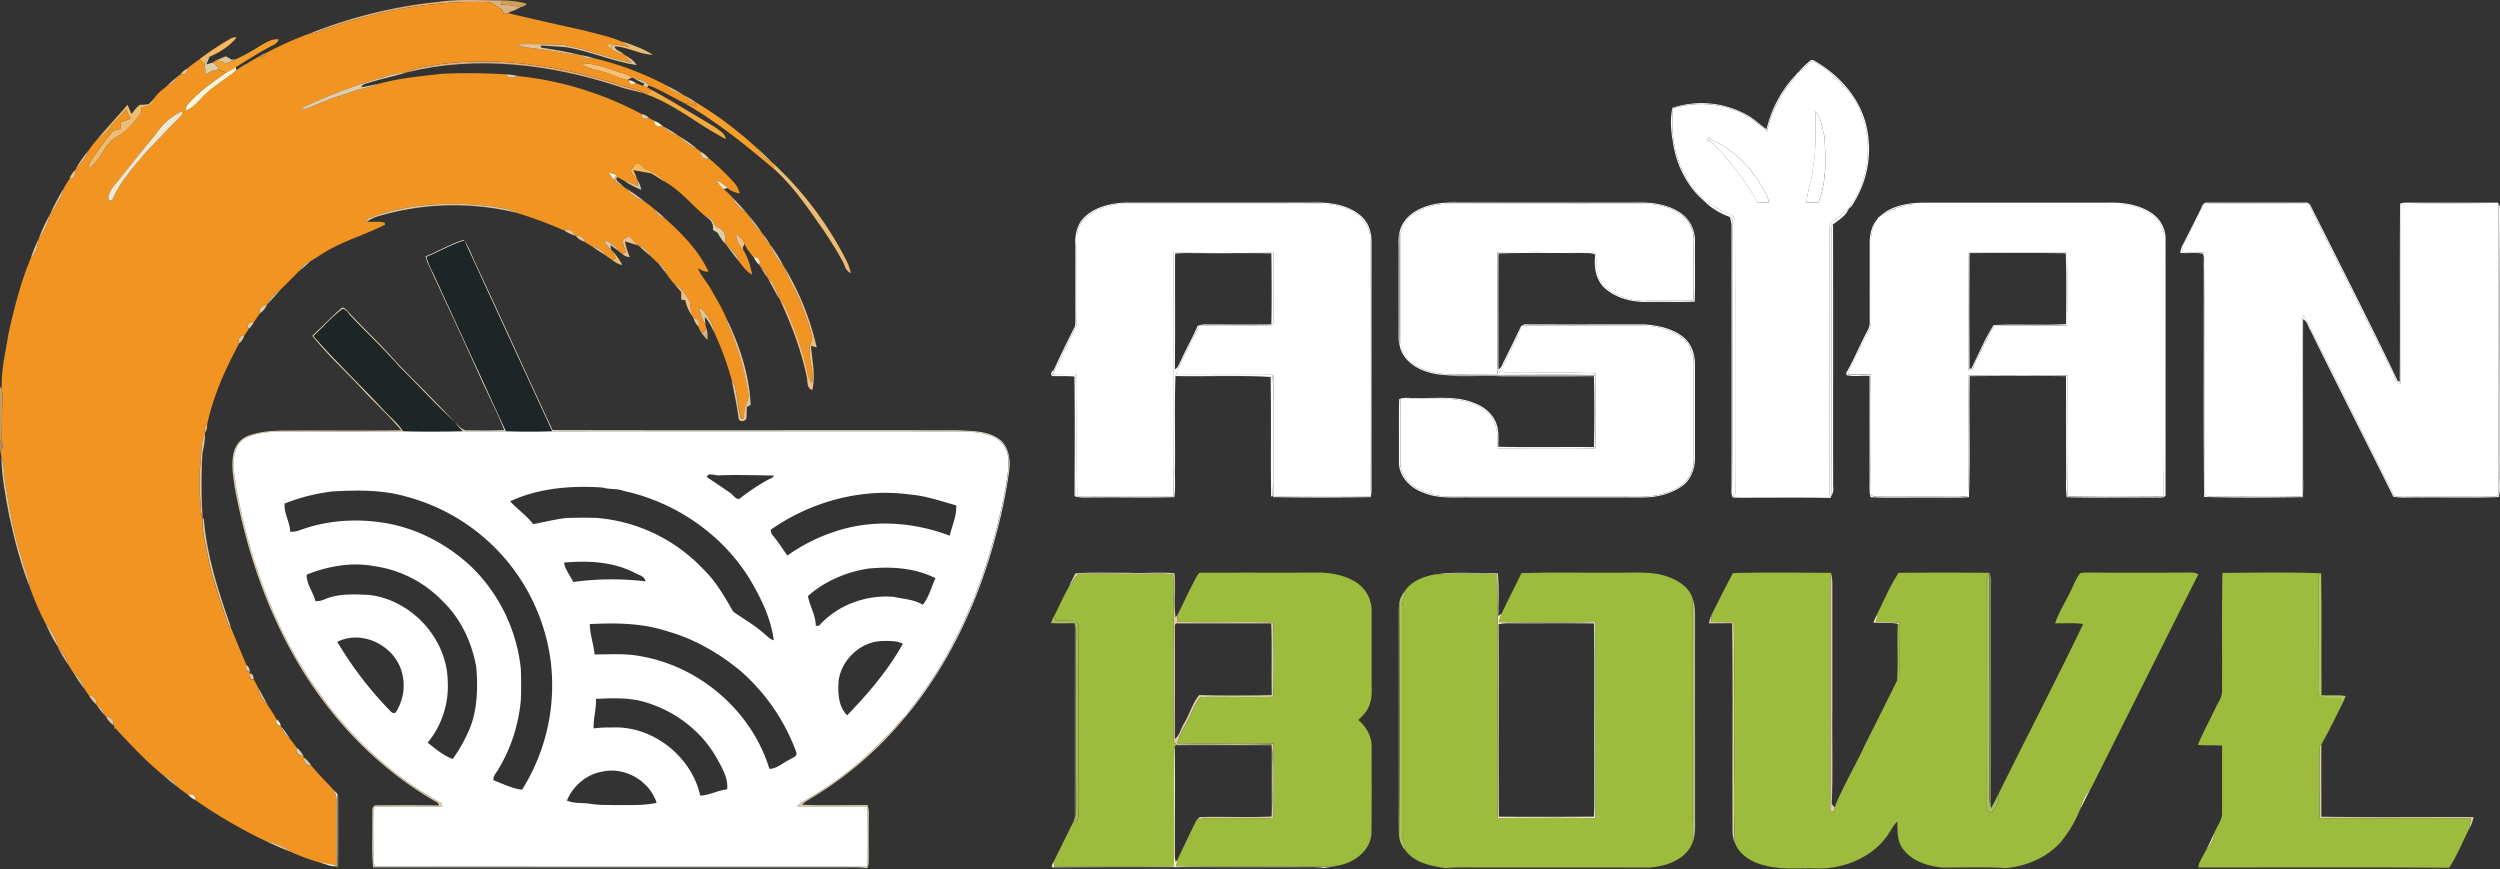 <svg id="Layer_1" data-name="Layer 1" xmlns="http://www.w3.org/2000/svg" viewBox="0 0 1298.26 451.53"><rect x="0" y="0" width="1298.26" height="451.53" fill="#333333" stroke="none"/><title>mab-white</title><g id="_dcb181ff" data-name="#dcb181ff"><path d="M227.17,1.49c11.17-1.67,22.5-.76,33.75-.83l-1,2.12A51.92,51.92,0,0,1,270.2,4.2a21.2,21.2,0,0,1-5.49,2.48l-.82.62-2.34.39c-.19-.58-.59-1.75-.78-2.33-2.44-.92-4.22-3.27-6.77-3.75C224.7.51,195.45,6.25,167.87,16a20.94,20.94,0,0,1-7.39,2A249.11,249.11,0,0,1,227.17,1.49Z" transform="translate(0 -0.47)" style="fill:#dcb181"/><path d="M227.93,33.88C260,29.51,292.57,35,323.06,45c3.73,1.36,7.9,1.61,11.24,3.92-4.35-1.34-8.9-1.95-13.17-3.58C286,33.92,247.85,29,211.64,38,216.47,34.86,222.48,35.06,227.93,33.88Z" transform="translate(0 -0.47)" style="fill:#dcb181"/><path d="M318.62,93.72a7.05,7.05,0,0,1,1.72-2.16l.29.92-.55.43c0,1.91,2.33,2.71,3.33,4.12A7.67,7.67,0,0,1,318.62,93.72Z" transform="translate(0 -0.47)" style="fill:#dcb181"/><path d="M395,139.06a9.41,9.41,0,0,1,3.86,6.1A49.73,49.73,0,0,1,395,139.06Z" transform="translate(0 -0.47)" style="fill:#dcb181"/><path d="M366.79,170.63a15.51,15.51,0,0,1,.57,6.32,31.22,31.22,0,0,1-3.27-3.91A3.08,3.08,0,0,0,366.79,170.63Z" transform="translate(0 -0.47)" style="fill:#dcb181"/><path d="M30.07,336.46c3,2.44,4.55,6.18,5.75,9.75A62.39,62.39,0,0,1,30.07,336.46Z" transform="translate(0 -0.47)" style="fill:#dcb181"/></g><g id="_d8a357f5" data-name="#d8a357f5"><path d="M260.92.66A57.19,57.19,0,0,1,273.4,2.31c-.55,1.37-1.95,1.58-3.2,1.89a51.92,51.92,0,0,0-10.31-1.42Z" transform="translate(0 -0.47)" style="fill:#d8a357;opacity:0.96;isolation:isolate"/></g><g id="_f29422ff" data-name="#f29422ff"><path d="M167.87,16C195.45,6.25,224.7.51,254,1.61c2.55.48,4.33,2.83,6.77,3.75.19.58.59,1.75.78,2.33l2.34-.39q19.47,4.58,39,8.88c6.6,1.76,13.35,3.15,19.69,5.75a49.59,49.59,0,0,0,4.6,3c-4.08-.78-8.15-1.9-12.34-1.53A7.2,7.2,0,0,0,317.57,26,13.82,13.82,0,0,0,324,28.74l.52.31c1.2,1.36,2.4,2.73,3.64,4.06-12.27-2.41-23.92-7.43-36.27-9.43-8-.16-15.95-.49-23.91-.22,5.05,2.22,10.66,2,16,3.05,5.79.57,11.4,2.35,17.24,2.46l.44.1c2.07,2,5.05,1.68,7.7,1.85a158.85,158.85,0,0,1,37.22,14.19c2.14,2.64,5.46,3.61,8.52,4.74l.38.24A16.65,16.65,0,0,0,361,53.75l.76,2.08a17.93,17.93,0,0,0-6.28-1.77C349.3,51,343.4,47.32,337,44.88c-1.92-2.56-5.19-3.13-8.1-3.8l-.63-.36a17.55,17.55,0,0,0-4.81-2.23c-7.09-2.11-14.09-5.28-21.63-5.11,3.06,2.83,7.5,3.1,11.3,4.35,4.36,1,8.25,3.54,12.68,4.29l1,.16c-.37,2,2.1,2.52,3.35,1.4,1.27.5,2.53,1.06,3.82,1.52l2,.6,2.2,1.36a4.23,4.23,0,0,1-2.6,2.36l-1.26-.55c-3.34-2.31-7.51-2.56-11.24-3.92C292.57,35,260,29.51,227.93,33.88c-5.45,1.18-11.46,1-16.29,4.1l-.44.12a44.3,44.3,0,0,0-12,2.45,250.5,250.5,0,0,0-34.41,12.34c-3,1.39-6.29,2.42-8.73,4.74,4.38-.71,8.28-3,12.41-4.43,5.42-2.26,11.08-3.88,16.64-5.78,3.68-1.28,7.72-1.46,11.2-3.34,10.69-3,21.82-4,32.83-5.25a296.12,296.12,0,0,1,34,.29c.79,2.52,4,1.74,5.81.84a174.08,174.08,0,0,1,64.34,19.79c-.22,2.16,2.12,2.88,3.76,2,.93.49,1.87,1,2.81,1.45-.34,2.2,2.44,3.63,4.24,2.63l.47.4a18,18,0,0,0,7.63,4.62l.29.19A31.42,31.42,0,0,0,362.19,78l2,1.4a2.78,2.78,0,0,0,3.93,3.32A119.18,119.18,0,0,1,380.94,95a12,12,0,0,1,3.2,6c-2.22-.6-4.59-1.15-6.28-2.83a17.55,17.55,0,0,0-5.75-4,13.07,13.07,0,0,0,3.68,4.42l1.68,1.5.25.27.28.23a29,29,0,0,1,2.12,2.17c1.35,3.67,4.57,6.18,7.67,8.35l1.32,1.63a21.51,21.51,0,0,0,6.49,8.52l.5.74c.68,2.16,1.64,4.27,3.76,5.36l.19.29c1.21,4.2,4,7.73,6.87,10.91l.21.33c2,6.42,5.93,12,8.42,18.28,2.08,6,4.72,11.83,6.13,18.05.49,2-1.18,3.77-1.3,5.76-.54,6.18,2.39,12.11,1.28,18.3-1.67-1.39-1.93-3.61-2.41-5.59-2.45-11.6-6.68-22.72-11.41-33.56a7.62,7.62,0,0,0-2.63-3.45l-.19-.51c-.8-3.32-2.87-6.11-4-9.31l-1.91-1.21-.27-.49a9.41,9.41,0,0,0-3.86-6.1c-.18-.28-.55-.82-.74-1.1a2.65,2.65,0,0,0-2.85-3.9,30.4,30.4,0,0,1-4.8-6.85c-.46-2.46-2.39-4-4.46-5.1a12.36,12.36,0,0,0,3.81,8.12c2.5,3.86,3.72,8.38,4.7,12.82-3-1.35-4.8-4.22-6.79-6.67-1-3.57-3.8-6.23-6.56-8.53l-.57-.7c-.4-2.19.4-4.82-1.26-6.61-1-1.38-2.63-2-4.07-2.77-.8-2.26-2.14-4.35-4.72-4.69-7.2-5.87-13-13.45-21.16-18.1-2.38-3-5.93-4.84-9.41-6.34-2.2-.75-3.16-3.82-5.8-3.36a28,28,0,0,0-2.81,3.77,8.65,8.65,0,0,0,3.34,4.26l.23.58c0,.81.07,2.43.1,3.24a50,50,0,0,0-7.43-3c-1-.56-2.07-1.09-3.11-1.61l-.29-.92a12.73,12.73,0,0,0-4.26-1.32q1.21,1.77,2.54,3.48A7.67,7.67,0,0,0,323.41,97l1.25,1.06a29.88,29.88,0,0,0,10.33,7.3,50.08,50.08,0,0,1,4.7,3.65c1.25,2.24,3,4.26,5.62,4.85,8.86,7.9,17.49,16.72,22.59,27.58-2,.57-3.73-.93-5.51-1.62,1.7,4,4.81,7.13,6.87,10.93,2.74,4.9,5.75,9.69,7.88,14.91.54,3.38,2.38,6.3,3.53,9.47a143.63,143.63,0,0,1,7.94,29.7c.77,3.29-2.11,5.86-2,9.07-.47,1.26.56,4.39-1.66,4-2-5.85-1.8-12.32-3.61-18.29l-1.17-1.05A159.55,159.55,0,0,0,371,173.27c-.76-5.16-3.82-9.88-7.65-13.32-.05,3.39,1.42,6.48,3,9.36l.39,1.32a3.08,3.08,0,0,1-2.7,2.41c-.51-1-1-2-1.42-3,.79-1.84-.1-4.65-2.51-4.21l-.33-.78a23,23,0,0,1-1.42-7.58c-2-3.69-4.37-7.61-8.26-9.59a49.32,49.32,0,0,1-4.23-5.53c-.42-2.35-2.28-3.77-4.06-5.1q-1.91-1.77-3.76-3.57c-1.62-2.38-3.45-4.9-6.42-5.62l-.4-.18c-1.61-1.56-3.08-3.25-4.55-4.92-1.16.7-2.54,1.21-3.32,2.39,0,2.21,1.14,4.23,1.63,6.36l-2.12.53-1.63-1.34c-1.52-2.86-4.46-4.37-7.26-5.71a8.2,8.2,0,0,0,3.33,4.78l.54.66c.67,1.4,1.33,2.83,2,4.25l-2.28.42c-1.12-.74-2.21-1.54-3.29-2.35-1.44-2.86-4.51-3.91-7.35-4.81-1.26-.76-2.49-1.55-3.74-2.3.51-2.43-2.33-3.15-4.16-2.78l-.82-.31c-.08-2.47-3.16-3.74-5.17-2.55a215.44,215.44,0,0,0-24.7-9.19c-3.33-2.19-7.43-2.31-11.19-3.19-21.74-2.91-44.45-1.94-65.19,5.69-1.12.16-1.55,1.24-2.13,2.06h.83c3,.34,6.24-.33,9.18.55l.12,1c-8.45,4.38-17.64,7.2-26.14,11.52-4.45,2.08-8.43,5-12.63,7.51-2.89.74-4.57,3.27-6.29,5.48-3,3.14-6.09,6.15-9.16,9.19-2.67,2.11-5.72,4.16-6.84,7.55l-.35.56c-2.13-.08-4.73,1.94-3.43,4.2q-1.84,2.41-3.49,5a2,2,0,0,0-2.44,3.1c-.77,1.23-1.59,2.43-2.37,3.66-2.34-.67-3.37,2.15-2.67,4-7.23,13.37-13.48,27.39-16.64,42.32-2,.28-1.74,2.69-.93,4l-.18.48c-2.38,5.11-1.7,10.95-2.39,16.41-.88,8-.19,16.07.39,24.08a7.21,7.21,0,0,0,.78,3v.14c-.5,7.78,2,15.26,3.22,22.86,2.68,11.28,6.49,22.24,10.26,33.2l1.24,1c2.73,6.55,5.36,13.14,8.2,19.65a2.19,2.19,0,0,0,1.53,3.49v.81c-.72,1.51.29,3.51,2.14,3,.8,1.39,1.56,2.82,2.26,4.29a14.17,14.17,0,0,0,4.84,8.87,84.61,84.61,0,0,1,4.83,7.73,2.15,2.15,0,0,0,2.07,3.19l.23.39a12.47,12.47,0,0,0,4.65,6.43c1.25,1.52,2.38,3.13,3.52,4.73-1.37,2.25,1.21,4.26,3.34,4.2l.48.89c-.71,2.21,1.29,4.7,3.64,4,3.71,4.44,7.87,8.48,11.72,12.81,1.91,3,1.4,6.73,1.44,10.16,0,9.69,0,19.38,0,29.07-3-.67-6-1.37-9.06-1.76A125.27,125.27,0,0,1,151.33,443c-3.94-3-8.82-4.69-13.58-5.89a256.47,256.47,0,0,1-36.48-21.28c.74-2-1.71-3.44-3.35-2.42-1.9-1.44-3.9-2.73-5.71-4.27a18.63,18.63,0,0,0-7.46-6.1c-9-7.3-16.93-15.92-24.86-24.38l-1.33,0,1.08-.5L58.86,377a3.43,3.43,0,0,0-3.73-4.23c-.18-.22-.53-.66-.71-.87a9.42,9.42,0,0,0-4.36-5.44l-.27-.37a3.07,3.07,0,0,0-3.46-4.16c-.79-1.2-1.61-2.37-2.38-3.57a21.15,21.15,0,0,0-6-8.78c-.76-1.09-1.47-2.22-2.13-3.37-1.2-3.57-2.75-7.31-5.75-9.75l-.16-.29c-.71-4.36-3.19-8.19-6.05-11.46a145.59,145.59,0,0,1-8.36-19.28c-.37-5.06-3-9.55-3.95-14.5C7.16,278.35,5,265.16,2.87,252.06c-.91-4.82-.51-9.9-2.17-14.55-.09-.57-.29-1.72-.39-2.29a5.91,5.91,0,0,0,.27-6.11c.61-4.69.31-9.43.48-14.15.07-4.23.66-8.49-.14-12.69-.4-9.57,2-19,3.45-28.36,3-13.41,6.34-26.83,11.68-39.51,2.75-2.41,3.42-6.21,3.91-9.64l.11-.27A32.82,32.82,0,0,0,26,111.74l.15-.29c2.55-2.1,3.44-5.41,5.19-8.1A12.31,12.31,0,0,0,33,98.49c.94-1.84,2.09-3.55,3.17-5.32,2.33.49,3.49-2.37,2.61-4.2l.37-.42c2.67-2.91,5.38-6,6.71-9.77a59.06,59.06,0,0,1,4.35-5.63,23,23,0,0,0,7.11-6.74c2.34-3.43,5.79-5.89,8.15-9.31q1.24,2.46,2.42,4.95-2.62,1-5.31,1.82c0,1.17.07,2.33.11,3.49-1.55.46-3.43.4-4.5,1.79a124.57,124.57,0,0,0-7.8,10.21c-1.85,2.74-4.2,5.36-4.63,8.78,6.8-3.93,8.26-13.29,15.36-17,5-2.52,8.26-7.28,11.76-11.48,1.1-1,.41-2.38.27-3.59,3-.09,6.82-.88,6.92-4.58a23.8,23.8,0,0,1,5-5l.28-.19.22-.24L86.83,45c2.56-.57,4-2.74,5.37-4.76l1.72-1.34c1.76.94,4.09-.65,3-2.62,2.17-1.74,4.35-3.47,6.65-5,.89.84,1.77,1.69,2.64,2.56a16.6,16.6,0,0,1,.21,5.17c2.3-.78,4.37-2.39,6.9-2.3,1.42.47,2.84,1,4.26,1.46C110.5,43,103.32,48,97.57,54.55c-1,.85-1.09,2.16-1.11,3.39,4.07-1.43,6.47-5.17,9.52-8,5-5,11.3-8.46,16.7-13a43.84,43.84,0,0,1,5.49-3.43l.52-.31c2-1.23,4.07-2.36,6.1-3.57A2.07,2.07,0,0,0,138.21,28a169.3,169.3,0,0,1,22.27-10,20.94,20.94,0,0,0,7.39-2M81,70C74.16,78.2,67.51,86.56,60.86,94.92c-2.22,2.83-5.23,5.74-4.44,9.7l1.86-.14c3.86-9.44,10.94-17.07,17.4-24.8,6.19-6.5,12.36-13,18.73-19.34,0-.53.1-1.59.13-2.12A33.57,33.57,0,0,0,81,70Z" transform="translate(0 -0.47)" style="fill:#f29422"/></g><g id="_f8b95dff" data-name="#f8b95dff"><path d="M119.65,20.58a5.11,5.11,0,0,1,3.25-.71c-3.68,4.62-8.73,7.7-14.06,10.08l-1.38.65c-.45,1-.83,2.11-1.21,3.18-.87-.87-1.75-1.72-2.64-2.56A155.84,155.84,0,0,1,119.65,20.58Z" transform="translate(0 -0.47)" style="fill:#f8b95d"/><path d="M330.31,85.28c2.64-.46,3.6,2.61,5.8,3.36,3.48,1.5,7,3.29,9.41,6.34-2.54-1.37-4.85-3.14-7.41-4.48-3.05-.59-6.11-1.1-9.17-1.61.67,1.45,1.33,2.91,1.9,4.42a8.65,8.65,0,0,1-3.34-4.26A28,28,0,0,1,330.31,85.28Z" transform="translate(0 -0.47)" style="fill:#f8b95d"/></g><g id="_f49f2cff" data-name="#f49f2cff"><path d="M134.59,24.58c3.12-1.77,6.33-4.09,10.13-3.67A4.85,4.85,0,0,1,142,23.8c-6.69,3.48-13.08,7.51-19.45,11.53-1.63.93-3.31,1.79-4.91,2.78-1.42-.49-2.84-1-4.26-1.46,0-1.82-1.57-2.8-2.91-3.72l1.66-1.1a9.58,9.58,0,0,1,5.2,1.77l5-2.33A93.29,93.29,0,0,0,134.59,24.58Z" transform="translate(0 -0.47)" style="fill:#f49f2c"/></g><g id="_ebbc71ff" data-name="#ebbc71ff"><path d="M322.6,21.93c5.69,1.74,11.37,3.78,16.42,7-6.68-.24-12.72-3.86-19.41-4.4l-.43-.24h-1.74c0,.44.1,1.32.13,1.76a7.2,7.2,0,0,1-2.71-2.63c4.19-.37,8.26.75,12.34,1.53A49.59,49.59,0,0,1,322.6,21.93Z" transform="translate(0 -0.47)" style="fill:#ebbc71"/><path d="M77.17,54.59a24.54,24.54,0,0,0,2.88-3.06c-.1,3.7-4,4.49-6.92,4.58.14,1.21.83,2.61-.27,3.59-3.5,4.2-6.76,9-11.76,11.48-7.1,3.67-8.56,13-15.36,17,.43-3.42,2.78-6,4.63-8.78a124.57,124.57,0,0,1,7.8-10.21c1.07-1.39,2.95-1.33,4.5-1.79,0-1.16-.08-2.32-.11-3.49q2.68-.82,5.31-1.82-1.17-2.49-2.42-4.95c-2.36,3.42-5.81,5.88-8.15,9.31a23,23,0,0,1-7.11,6.74C55.42,67,60.92,61,66.23,54.9c.67,1.59,1.36,3.18,2.08,4.74C69.67,58,70.85,56,72.76,54.88A38.27,38.27,0,0,0,77.17,54.59Z" transform="translate(0 -0.47)" style="fill:#ebbc71"/><path d="M402,85.75a180.72,180.72,0,0,1,37.1,49.14,27.22,27.22,0,0,1,2.75,7.41c-2.76-1-3.19-4.31-4.53-6.57-2.89-5.4-6.26-10.54-9.62-15.65-7.91-11.19-15.58-22.79-25.9-32Z" transform="translate(0 -0.47)" style="fill:#ebbc71"/><path d="M317.9,130.63a32.47,32.47,0,0,1,5.24,7.44c-2.12-.29-3.83-1.58-5.53-2.77l2.28-.42C319.23,133.46,318.57,132,317.9,130.63Z" transform="translate(0 -0.47)" style="fill:#ebbc71"/></g><g id="_e0c599ff" data-name="#e0c599ff"><path d="M267.93,23.46c8-.27,15.94.06,23.91.22,12.35,2,24,7,36.27,9.43-1.24-1.33-2.44-2.7-3.64-4.06,2.36,1.35,4.78,2.83,6.18,5.26-12.17-1.91-23.61-6.94-35.72-9.19-4.65-.56-9.34-.66-14-1l-.09,1c6.8,1.1,13.63,2.22,20.32,3.88-5.84-.11-11.45-1.89-17.24-2.46C278.59,25.44,273,25.68,267.93,23.46Z" transform="translate(0 -0.47)" style="fill:#e0c599"/><path d="M112.11,31.83c1.72-.69,3.44-1.38,5.14-2.12a25.65,25.65,0,0,1,3,1.75l2-.19-5,2.33A9.58,9.58,0,0,0,112.11,31.83Z" transform="translate(0 -0.47)" style="fill:#e0c599"/><path d="M301.59,29.07a73.08,73.08,0,0,1,7.7,1.85C306.64,30.75,303.66,31.1,301.59,29.07Z" transform="translate(0 -0.47)" style="fill:#e0c599"/><path d="M346.51,45.11A70.85,70.85,0,0,1,355,49.85C352,48.72,348.65,47.75,346.51,45.11Z" transform="translate(0 -0.47)" style="fill:#e0c599"/><path d="M355.41,50.09A52.59,52.59,0,0,1,362,54l-1-.24A16.65,16.65,0,0,1,355.41,50.09Z" transform="translate(0 -0.47)" style="fill:#e0c599"/><path d="M344.5,66.26a46.69,46.69,0,0,1,7.63,4.62A18,18,0,0,1,344.5,66.26Z" transform="translate(0 -0.47)" style="fill:#e0c599"/><path d="M352.42,71.07A59.31,59.31,0,0,1,362.19,78,31.42,31.42,0,0,1,352.42,71.07Z" transform="translate(0 -0.47)" style="fill:#e0c599"/><path d="M39.13,88.55a62.46,62.46,0,0,1,6.71-9.77C44.51,82.57,41.8,85.64,39.13,88.55Z" transform="translate(0 -0.47)" style="fill:#e0c599"/><path d="M36.15,93.17A12.22,12.22,0,0,1,38.76,89C39.64,90.8,38.48,93.66,36.15,93.17Z" transform="translate(0 -0.47)" style="fill:#e0c599"/><path d="M323.74,94.09a50,50,0,0,1,7.43,3c0-.81-.08-2.43-.1-3.24a16.78,16.78,0,0,1,1.95,5.2A47.45,47.45,0,0,1,323.74,94.09Z" transform="translate(0 -0.47)" style="fill:#e0c599"/><path d="M324.66,98.09a73.78,73.78,0,0,1,10.33,7.3A29.88,29.88,0,0,1,324.66,98.09Z" transform="translate(0 -0.47)" style="fill:#e0c599"/><path d="M380.12,102.76c2.55,2.79,5.28,5.42,7.67,8.35C384.69,108.94,381.47,106.43,380.12,102.76Z" transform="translate(0 -0.47)" style="fill:#e0c599"/><path d="M192,113.51c20.74-7.63,43.45-8.6,65.19-5.69,3.76.88,7.86,1,11.19,3.19a137.7,137.7,0,0,0-72.1,1.81,16,16,0,0,0-5.58,2.75h-.83C190.45,114.75,190.88,113.67,192,113.51Z" transform="translate(0 -0.47)" style="fill:#e0c599"/><path d="M339.69,109c1.94,1.53,3.81,3.16,5.62,4.85C342.69,113.3,340.94,111.28,339.69,109Z" transform="translate(0 -0.47)" style="fill:#e0c599"/><path d="M20.07,124.49A87.79,87.79,0,0,1,26,111.74,32.82,32.82,0,0,1,20.07,124.49Z" transform="translate(0 -0.47)" style="fill:#e0c599"/><path d="M389.11,112.74a94.24,94.24,0,0,1,6.49,8.52A21.51,21.51,0,0,1,389.11,112.74Z" transform="translate(0 -0.47)" style="fill:#e0c599"/><path d="M293.08,120.2c2-1.19,5.09.08,5.17,2.55A22.21,22.21,0,0,1,293.08,120.2Z" transform="translate(0 -0.47)" style="fill:#e0c599"/><path d="M396.1,122a44.44,44.44,0,0,1,3.76,5.36C397.74,126.27,396.78,124.16,396.1,122Z" transform="translate(0 -0.47)" style="fill:#e0c599"/><path d="M299.07,123.06c1.83-.37,4.67.35,4.16,2.78A8.09,8.09,0,0,1,299.07,123.06Z" transform="translate(0 -0.47)" style="fill:#e0c599"/><path d="M16.05,134.4A63.58,63.58,0,0,1,20,124.76C19.47,128.19,18.8,132,16.05,134.4Z" transform="translate(0 -0.47)" style="fill:#e0c599"/><path d="M307,128.14c2.84.9,5.91,2,7.35,4.81C311.81,131.44,309.39,129.79,307,128.14Z" transform="translate(0 -0.47)" style="fill:#e0c599"/><path d="M331.68,128.06c3,.72,4.8,3.24,6.42,5.62C335.88,131.9,333.76,130,331.68,128.06Z" transform="translate(0 -0.47)" style="fill:#e0c599"/><path d="M377.3,127.85c2.76,2.3,5.57,5,6.56,8.53C381.56,133.62,379.5,130.68,377.3,127.85Z" transform="translate(0 -0.47)" style="fill:#e0c599"/><path d="M400.05,127.65a88.87,88.87,0,0,1,6.87,10.91C404,135.38,401.26,131.85,400.05,127.65Z" transform="translate(0 -0.47)" style="fill:#e0c599"/><path d="M399.12,145.65l1.91,1.21c1.12,3.2,3.19,6,4,9.31C402.81,152.8,401.12,149.13,399.12,145.65Z" transform="translate(0 -0.47)" style="fill:#e0c599"/><path d="M138.94,158.36c1.12-3.39,4.17-5.44,6.84-7.55C143.53,153.35,141.27,155.89,138.94,158.36Z" transform="translate(0 -0.47)" style="fill:#e0c599"/><path d="M363.36,160c3.83,3.44,6.89,8.16,7.65,13.32-1.52-2.79-2.61-5.93-5-8.17.09,1.06.26,3.16.35,4.21C364.78,166.43,363.31,163.34,363.36,160Z" transform="translate(0 -0.47)" style="fill:#e0c599"/><path d="M360.16,165.83c2.41-.44,3.3,2.37,2.51,4.21A10,10,0,0,1,360.16,165.83Z" transform="translate(0 -0.47)" style="fill:#e0c599"/><path d="M377.14,165.69c6.94,14,11.95,29.34,12.7,45l-2,1.1c-.06,2,0,4-.23,5.92-.62,1.78-3.91,2.17-4.05-.16-.86-6.37-2.2-12.64-3.45-18.94l1.17,1.05c1.81,6,1.58,12.44,3.61,18.29,2.22.34,1.19-2.79,1.66-4-.08-3.21,2.8-5.78,2-9.07a143.63,143.63,0,0,0-7.94-29.7C379.52,172,377.68,169.07,377.14,165.69Z" transform="translate(0 -0.47)" style="fill:#e0c599"/><path d="M124.19,178.81c-.7-1.82.33-4.64,2.67-4A8.61,8.61,0,0,1,124.19,178.81Z" transform="translate(0 -0.47)" style="fill:#e0c599"/><path d="M104.05,242c.69-5.46,0-11.3,2.39-16.41.17,3.53-.68,7-1.31,10.41a272,272,0,0,0,.09,33.05,7.21,7.21,0,0,1-.78-3C103.86,258.07,103.17,250,104.05,242Z" transform="translate(0 -0.47)" style="fill:#e0c599"/><path d="M.7,237.51c1.66,4.65,1.26,9.73,2.17,14.55,2.17,13.1,4.29,26.29,8.68,38.87.92,4.95,3.58,9.44,3.95,14.5-4.9-12.1-8-24.81-10.83-37.54C2.81,257.85.87,247.77.7,237.51Z" transform="translate(0 -0.47)" style="fill:#e0c599"/><path d="M105.23,269.19l.63.85c1.57,19.37,7.7,38,14.09,56.21l-1.24-1c-3.77-11-7.58-21.92-10.26-33.2C107.22,284.45,104.73,277,105.23,269.19Z" transform="translate(0 -0.47)" style="fill:#e0c599"/><path d="M23.86,324.71c2.86,3.27,5.34,7.1,6.05,11.46A91.44,91.44,0,0,1,23.86,324.71Z" transform="translate(0 -0.47)" style="fill:#e0c599"/><path d="M38,349.58a21.15,21.15,0,0,1,6,8.78A86.09,86.09,0,0,1,38,349.58Z" transform="translate(0 -0.47)" style="fill:#e0c599"/><path d="M129.67,350.2c1.67-.16,2,1.81,2.14,3C130,353.71,129,351.71,129.67,350.2Z" transform="translate(0 -0.47)" style="fill:#e0c599"/><path d="M134.07,357.53q2.44,4.41,4.84,8.87A14.17,14.17,0,0,1,134.07,357.53Z" transform="translate(0 -0.47)" style="fill:#e0c599"/><path d="M46.33,361.93a3.07,3.07,0,0,1,3.46,4.16A17,17,0,0,1,46.33,361.93Z" transform="translate(0 -0.47)" style="fill:#e0c599"/><path d="M50.06,366.46a9.42,9.42,0,0,1,4.36,5.44A48.31,48.31,0,0,1,50.06,366.46Z" transform="translate(0 -0.47)" style="fill:#e0c599"/><path d="M55.13,372.77A3.43,3.43,0,0,1,58.86,377,11.34,11.34,0,0,1,55.13,372.77Z" transform="translate(0 -0.47)" style="fill:#e0c599"/><path d="M158,394a13.47,13.47,0,0,1,3.64,4C159.32,398.66,157.32,396.17,158,394Z" transform="translate(0 -0.47)" style="fill:#e0c599"/><path d="M84.75,403a18.63,18.63,0,0,1,7.46,6.1A94.47,94.47,0,0,1,84.75,403Z" transform="translate(0 -0.47)" style="fill:#e0c599"/><path d="M137.75,437.06c4.76,1.2,9.64,2.91,13.58,5.89A143.09,143.09,0,0,1,137.75,437.06Z" transform="translate(0 -0.47)" style="fill:#e0c599"/></g><g id="_ecbf88ff" data-name="#ecbf88ff"><path d="M317.44,24.26h1.74l.43.24-.39.41c.66,2,3.43,2.23,4.73,3.82A13.82,13.82,0,0,1,317.57,26C317.54,25.58,317.47,24.7,317.44,24.26Z" transform="translate(0 -0.47)" style="fill:#ecbf88"/><path d="M93.92,38.88a8.52,8.52,0,0,1,3-2.62C98,38.23,95.68,39.82,93.92,38.88Z" transform="translate(0 -0.47)" style="fill:#ecbf88"/><path d="M86.83,45a67.15,67.15,0,0,1,5.37-4.76C90.83,42.24,89.39,44.41,86.83,45Z" transform="translate(0 -0.47)" style="fill:#ecbf88"/><path d="M26.14,111.45a127.13,127.13,0,0,1,6.84-13,12.31,12.31,0,0,1-1.65,4.86C29.58,106,28.69,109.35,26.14,111.45Z" transform="translate(0 -0.47)" style="fill:#ecbf88"/><path d="M382.14,122.11c2.07,1.13,4,2.64,4.46,5.1-.2.41-.61,1.23-.82,1.64l.17,1.38A12.36,12.36,0,0,1,382.14,122.11Z" transform="translate(0 -0.47)" style="fill:#ecbf88"/><path d="M323.41,125.35c.78-1.18,2.16-1.69,3.32-2.39,1.47,1.67,2.94,3.36,4.55,4.92-2.26-.66-4.49-1.37-6.73-2.07a39.25,39.25,0,0,0,2.51,8.2,7,7,0,0,1-4.14-1.77l2.12-.53C324.55,129.58,323.41,127.56,323.41,125.35Z" transform="translate(0 -0.47)" style="fill:#ecbf88"/><path d="M407.13,138.89a140.12,140.12,0,0,1,17,42l-3-.86c.68,7.61,2.45,15.33.71,22.94-3.13-.68-2.25-4.61-2.92-6.92-2.88-13.65-7.81-26.79-13.68-39.41a7.62,7.62,0,0,1,2.63,3.45c4.73,10.84,9,22,11.41,33.56.48,2,.74,4.2,2.41,5.59,1.11-6.19-1.82-12.12-1.28-18.3.12-2,1.79-3.72,1.3-5.76-1.41-6.22-4.05-12-6.13-18.05C413.06,150.93,409.16,145.31,407.13,138.89Z" transform="translate(0 -0.47)" style="fill:#ecbf88"/><path d="M350.15,147.88c3.89,2,6.24,5.9,8.26,9.59a23,23,0,0,0,1.42,7.58,21.94,21.94,0,0,1-4-8.72l-2.06-.27c0-1.34,0-2.67,0-4C352.56,150.69,351.34,149.31,350.15,147.88Z" transform="translate(0 -0.47)" style="fill:#ecbf88"/></g><g id="_cb9b55e3" data-name="#cb9b55e3"><path d="M134.79,29.67A7.59,7.59,0,0,1,138.21,28,2.07,2.07,0,0,1,134.79,29.67Z" transform="translate(0 -0.47)" style="fill:#cb9b55;opacity:0.89;isolation:isolate"/></g><g id="_dfcdaaff" data-name="#dfcdaaff"><path d="M107.46,30.6l1.38-.65c-.54,1.36-1.16,2.68-1.73,4l3.34-1c1.34.92,2.9,1.9,2.91,3.72-2.53-.09-4.6,1.52-6.9,2.3a16.6,16.6,0,0,0-.21-5.17C106.63,32.71,107,31.64,107.46,30.6Z" transform="translate(0 -0.47)" style="fill:#dfcdaa"/><path d="M940.12,31.91c.89-.75,2,.11,2.8.52,12.77,7.47,23.42,19.63,26.51,34.37a52.72,52.72,0,0,1-5.7,37.14c-1.1,1.69-1.82,3.83-3.67,4.86,11.7-16.14,13.51-39.38,2.9-56.51-3-5.28-7.51-9.35-11.84-13.47-3.17-2.57-6.46-5.19-10.26-6.72-2.46,1.77-4.25,4.34-6.92,5.81A49.37,49.37,0,0,1,940.12,31.91Z" transform="translate(0 -0.47)" style="fill:#fff"/><path d="M199.16,40.55a44.3,44.3,0,0,1,12-2.45c-6.27,1.86-12.68,3.23-18.94,5.12-1.61.68-3.88.57-4.57,2.54,2.89-.38,5.72-1.12,8.58-1.68-3.48,1.88-7.52,2.06-11.2,3.34-5.56,1.9-11.22,3.52-16.64,5.78-4.13,1.48-8,3.72-12.41,4.43,2.44-2.32,5.73-3.35,8.73-4.74A250.5,250.5,0,0,1,199.16,40.55Z" transform="translate(0 -0.47)" style="fill:#dfcdaa"/><path d="M263.07,39.12a25.39,25.39,0,0,1,5.81.84C267.11,40.86,263.86,41.64,263.07,39.12Z" transform="translate(0 -0.47)" style="fill:#dfcdaa"/><path d="M328.86,41.08c2.91.67,6.18,1.24,8.1,3.8l-1,.82-2-.6c.19-.28.55-.85.73-1.14C332.72,43,330.73,42.14,328.86,41.08Z" transform="translate(0 -0.47)" style="fill:#dfcdaa"/><path d="M333.22,59.75a6.08,6.08,0,0,1,3.76,2C335.34,62.63,333,61.91,333.22,59.75Z" transform="translate(0 -0.47)" style="fill:#dfcdaa"/><path d="M392,76.43c3.16,2.7,6.15,5.58,9.11,8.5C397.34,82.93,394.77,79.48,392,76.43Z" transform="translate(0 -0.47)" style="fill:#dfcdaa"/><path d="M364.16,79.35a16.9,16.9,0,0,1,3.93,3.32A2.78,2.78,0,0,1,364.16,79.35Z" transform="translate(0 -0.47)" style="fill:#dfcdaa"/><path d="M562.05,114.42c4.9-5.66,12.56-7.93,19.79-8.57,35.44,0,70.89.08,106.33-.07,6.74.52,13.82,2.4,18.89,7.1,3.41,3,5,7.64,5.16,12.11q0,65,0,130a17.17,17.17,0,0,1-.44,3.64c-16.86.25-33.74.3-50.59,0l-.35-.77c.68-14.25.07-28.53.32-42.8-.13-6.61.35-13.25-.44-19.84-16.61,0-33.23.1-49.84,0l-.44.55c-.6,15.71-.08,31.53-.26,47.28-.19,5.19.42,10.44-.36,15.59-13.3.4-26.62.05-39.92.17-3.74-.13-7.53.38-11.21-.38.17-21.05.22-42.12,0-63.16-4-.1-8.08,0-12.11-.12.13-.59.4-1.76.53-2.35,3.41-7.39,7-14.7,10.68-22,.84-1.46.57-3.21.67-4.81,0-12.66,0-25.31,0-38-.38-4.76.54-9.83,3.62-13.61m5.72-4c-4.5,2.58-8.44,7.19-8.5,12.61-.2,15.42.12,30.87-.14,46.28-2.8,5.82-5.8,11.55-8.51,17.42-1.16,2.68-3.19,5.08-3.45,8.08,3.73.06,7.48-.14,11.22,0l.8.77c.15,20.9-.17,41.8.17,62.7,16.68.16,33.37.2,50,0,.37-42.24.14-84.5.12-126.75,17.27-.17,34.54-.26,51.81,0-.22,12.3,0,24.61-.1,36.92-.17.22-.51.68-.69.9-12.52.45-25.11-.33-37.61.36-3.56,6-6.41,12.45-9.47,18.73-1,2-2.3,4-2.47,6.38,16-.08,32,0,48,0a5.25,5.25,0,0,1,2.31.57c.12,21-.2,42,.13,62.93,16.64.12,33.3.22,49.95,0,.17-2.44.2-4.88.17-7.32-.05-42.32,0-84.63,0-126.95-.17-7.62-6.46-13.66-13.45-15.68-6.06-2.49-12.69-2-19.09-2q-47,0-94,0a33.54,33.54,0,0,0-17.24,4.15m42.47,21.76c-.07,20,.09,40-.09,60,1.82-.94,2.25-3.13,3.21-4.79,2.69-6,6-11.71,8.58-17.76a10,10,0,0,1,4-.75c11.43.07,22.86.1,34.3,0,.22-12.3.16-24.61,0-36.91-12.1-.22-24.2,0-36.3-.1C619.43,132,614.81,131.67,610.24,132.21Z" transform="translate(0 -0.47)" style="fill:#fff"/><path d="M726.64,121.85c1.81-11.11,14.33-15.66,24.25-16.11,35.08.2,70.16.1,105.23.06,6.08.44,12.31,2,17.28,5.71A17.45,17.45,0,0,1,880.21,126c-.09,10.37.16,20.75-.13,31.12-8,.31-16.06,0-24.09.13-8.12.32-16.79-1.78-22.91-7.37-4.56-4.42-5.42-11.19-4.66-17.22-2.32-1.08-5-.66-7.43-.8-14.27.09-28.55-.25-42.82.25-.12,20,0,40.08-.06,60.13,1.78-.79,2.09-2.86,3-4.4,3-6.06,6-12.12,8.87-18.22-.84,3.88-3,7.27-4.65,10.81-2.11,4.16-3.93,8.46-6.25,12.51-.22.56-.65,1.68-.86,2.23-9.77,0-19.53-.09-29.29-.06-9.38-.69-20.65-5.57-22.23-16,.22-19.09.26-38.2,0-57.29m4.84-8.36c-2.31,2.63-4.37,5.91-4.24,9.53q0,27,0,54a15.78,15.78,0,0,0,4.68,11c5.86,4.82,13.58,6.84,21.08,6.8,8.26,0,16.52,0,24.78,0-.36-21.1,0-42.21-.18-63.32,15.79-.27,31.58-.06,47.38-.12a7.06,7.06,0,0,1,4.37,1.12c-.52,5.74-.59,12.12,3.65,16.58a30.83,30.83,0,0,0,22,7.62c8.18-.09,16.37.08,24.55-.09.1-10.22,0-20.45.06-30.67a17.08,17.08,0,0,0-3-10.45c-4.73-6.3-13-8.72-20.57-9.15-34.36-.12-68.73,0-103.09,0C745.24,106.1,737.32,108.39,731.48,113.49Z" transform="translate(0 -0.47)" style="fill:#fff"/><path d="M976,113c5.83-5.49,14.2-7.13,22-7.27q48,0,96.06,0c7.92-.3,16.29.78,23,5.21a16,16,0,0,1,7.53,13.15q0,66.45,0,132.9c.3,2.08-2.23,1.86-3.56,1.87-15.92-.12-31.84.2-47.75-.17-.67-4.18-.27-8.42-.31-12.62-.1-16.75,0-33.51-.11-50.26-16.67-.19-33.36-.13-50,0-.38,20.94.37,41.92-.38,62.84-6.81.51-13.63.13-20.44.24-10.2-.12-20.41.25-30.61-.19-.83-2.8-.53-5.72-.56-8.58,0-18.14,0-36.28,0-54.41-4-.38-8.21.53-12-.46,0-.27-.1-.82-.14-1.09,4.08-7,7.07-14.5,10.87-21.62a8.84,8.84,0,0,0,1.34-4.33c0-14.36,0-28.71,0-43.06.27-3.93,1.34-8.09,4.09-11-1.7,3.46-3.54,7.06-3.43,11,0,13.64,0,27.28,0,40.92,0,2,.07,4.06-1,5.8-3.17,5.91-5.85,12.06-9,18a15,15,0,0,0-1.69,5.07c3.79,0,7.6,0,11.41,0,.56,20.42,0,40.86.27,61.29-.31,2.47,2.74,2.22,4.36,2.32q16,0,32,0c4.64-.06,9.33.34,14-.44.86-20.85.06-41.77.41-62.64,17-.09,34.09-.22,51.13.08.1,20.93-.3,41.89.23,62.82,16.62.37,33.27.17,49.9.1.37-44.78,0-89.57.17-134.35a14,14,0,0,0-6.48-12.25,32.08,32.08,0,0,0-18.37-5.4q-51.46,0-102.93,0C988.77,106.17,982,109.11,976,113Z" transform="translate(0 -0.47)" style="fill:#fff"/><path d="M366.68,113.08c2.58.34,3.92,2.43,4.72,4.69,1.44.78,3.08,1.39,4.07,2.77,1.66,1.79.86,4.42,1.26,6.61a25.3,25.3,0,0,1-4.08-5.78l-2.49-1.53C370.81,116.79,369.13,114.63,366.68,113.08Z" transform="translate(0 -0.47)" style="fill:#dfcdaa"/><path d="M314,125.19c2.8,1.34,5.74,2.85,7.26,5.71-1.4-1.13-2.86-2.2-4.32-3.23l.39,2.3A8.2,8.2,0,0,1,314,125.19Z" transform="translate(0 -0.47)" style="fill:#dfcdaa"/><path d="M154.94,141.62c1.72-2.21,3.4-4.74,6.29-5.48C159.16,138,157.05,139.81,154.94,141.62Z" transform="translate(0 -0.47)" style="fill:#dfcdaa"/><path d="M341.86,137.25c1.78,1.33,3.64,2.75,4.06,5.1C344.54,140.66,343.19,139,341.86,137.25Z" transform="translate(0 -0.47)" style="fill:#dfcdaa"/><path d="M135.16,163.12c-1.3-2.26,1.3-4.28,3.43-4.2A12.24,12.24,0,0,1,135.16,163.12Z" transform="translate(0 -0.47)" style="fill:#dfcdaa"/><path d="M177,160.74c1-1.29,2.42.2,3.24,1,8.25,9.05,17.36,17.3,25.38,26.57,10.11,10.59,20.73,20.71,30.59,31.53-10-9.29-19.21-19.44-28.95-29-7.88-9.08-16.7-17.28-24.93-26-1.45-1.29-2.33-3.61-4.45-3.82-5.49,4.11-10,9.35-15,14,11.55,13.19,24.29,25.28,36.23,38.11,3.42,3.82,7.61,7,10.34,11.39-21.14.14-42.28,0-63.42.06-6.32.21-13,.55-18.68,3.62a10.36,10.36,0,0,0-5.08,6.61c-2,6.3-.31,12.89.44,19.24,6.43,34.24,18,67.85,36.87,97.29,17.5,27.28,41.33,50.88,69.92,66.39,0,.44.12,1.33.15,1.78-11.71-.3-23.44-.05-35.16-.13-1.26,7.48-.37,15.11-.63,22.66.59,2.59-1.11,7.66,2,8.48,84.9.13,169.8,0,254.69.08.16-10.38.12-20.76,0-31.13-12.17-.2-24.34-.07-36.51-.06a11.22,11.22,0,0,1,2.64-2.46c16.78-9.17,31.77-21.4,44.88-35.27,3.28-2.87,5.35-6.94,9-9.4a188.12,188.12,0,0,1-51.3,43.89,12.63,12.63,0,0,0-2.77,2.22c11.31.45,22.65.11,34,.17,1.05,2.73.6,5.67.65,8.52,0,6.65,0,13.31,0,20a9.48,9.48,0,0,1-.79,4.33c-4.77-.74-9.61-.42-14.41-.47q-121.1,0-242.18,0c-.9-8.88-.2-17.86-.44-26.78.3-1.84-.72-4.72,1.65-5.47,11-.07,22-.12,33,.07a2.94,2.94,0,0,0-1.79-2.07c-29.38-16.84-53.66-42-70.89-71-16.95-28.35-27.5-60.15-33.47-92.52-.86-6.17-2-12.57-.18-18.68a12.43,12.43,0,0,1,8.41-8.14c8-2.62,16.51-2.28,24.79-2.32,17.85-.06,35.7.14,53.54-.11-5.36-6.35-11.39-12.14-17.23-18.06-9.5-10.48-20.1-20-29-31C167.22,170.17,171.91,165.26,177,160.74Z" transform="translate(0 -0.47)" style="fill:#dfcdaa"/><path d="M129.23,171.18a2,2,0,0,1,2.44-3.1A10.51,10.51,0,0,1,129.23,171.18Z" transform="translate(0 -0.47)" style="fill:#dfcdaa"/><path d="M790.37,169.6c1.22-1.17,3.11-.52,4.64-.68,19.67.08,39.35,0,59,0,7,.58,14.33,2,20,6.47,4.36,3.44,6.31,9.17,6.2,14.59q0,24.5,0,49c-.11,4.9-2,10-5.73,13.22-5.76,4.53-13.23,6.44-20.46,6.59q-45.51,0-91,0c-7.9-.1-16.11.75-23.59-2.38-6.66-2.2-12.77-8.08-12.95-15.44.08-11.06-.14-22.13.11-33.18,2.52-1.29,5.64-.43,8.41-.68,10.34.41,21.21-1.41,31,2.82,5.33,2,10,6.21,11.49,11.83,1,3.49.56,7.14.62,10.72,16.53.37,33.09,0,49.63.17q.42-18.39,0-36.8l.43-.59.41,0c-.05,12.68.2,25.38-.13,38.06-16.92-.2-33.83-.05-50.75-.07.1-6.12.06-12.83-4.2-17.71-5.8-5.94-14.47-7.66-22.45-8-7.9.13-15.79-.18-23.68.14-.36,10.77,0,21.55-.18,32.33-.45,6,3.67,11.57,8.87,14.25A37.61,37.61,0,0,0,753,258.41q45.54-.06,91.08,0c9.33.29,19.3.26,27.54-4.79,5.2-2.81,8.12-8.81,8-14.61q0-24.5,0-49c-.11-2.41.3-5.14-1.51-7-.56-5.3-5.5-8.32-9.86-10.4-9.49-4.22-20.05-2.87-30.12-3.08C822.18,169.58,806.27,169.33,790.37,169.6Z" transform="translate(0 -0.47)" style="fill:#fff"/><path d="M558.42,298.24c9.18-.73,18.4-.21,27.6-.35,8,.5,15.93-.51,23.88.27.65,7.62-.45,15.31.56,22.9l1-1.35c0,.92.12,2.75.15,3.67,16.56.46,33.14-.11,49.71.28.18,12.9.22,25.82,0,38.72-11.43.15-22.87,0-34.31,0-1.46.22-3.56-.38-4.46,1.14-2.91,4.08-4.34,9-6.85,13.29a34.84,34.84,0,0,0-4.36,9.65c16.66.28,33.33-.12,50,.2.15,12.87.23,25.76,0,38.63-11.45.26-22.9,0-34.35.08a19.66,19.66,0,0,0-5.74,1.1L623,424.8c12.43-.37,24.89.3,37.31-.32.65-7.79.17-15.62.33-23.42-.19-4.67.51-9.39-.45-14-16.31.53-32.65,0-49,.27l-1.77-1.7c-.1-25.54,0-51.08,0-76.62.06-3.43,0-6.85-.27-10.27a72.88,72.88,0,0,0-8.22-.32c-13,.24-26-.15-39,.08-3.83-.21-4.49,4.52-6.84,6.66,1-2.33,2.18-4.62,3.3-6.92m51.72,27.66c.1,19.44,0,38.88,0,58.33,2.61-2,3.08-5.57,4.83-8.22,2.86-4.73,4.26-10.32,7.81-14.61,12.53.27,25.1.25,37.64,0-.27-12.14.19-24.28-.23-36.4v-.79c-16.09,0-32.17,0-48.26,0C610.62,324,610,324.59,610.14,325.9Z" transform="translate(0 -0.47)" style="fill:#dfcdaa"/><path d="M950.53,302a29.78,29.78,0,0,1,.5-3.39,24.68,24.68,0,0,1,.52,4.45q0,33.47,0,66.93c-.17,16,.36,32-.31,48l1.5,1.8c-.06.49-.16,1.46-.22,1.95l-2.08-.07C950.62,381.73,950.44,341.83,950.53,302Z" transform="translate(0 -0.47)" style="fill:#dfcdaa"/><path d="M887.47,324.18a16.41,16.41,0,0,1,1.34-4.39c0,.92-.11,2.76-.15,3.68,3.9.11,7.8,0,11.7.12.35,20.14,0,40.3.16,60.45.21,18-.49,36.08.39,54.08a14.35,14.35,0,0,1-1.2-5.18c-.2-36.27.26-72.56-.23-108.83C895.47,324.12,891.47,324.12,887.47,324.18Z" transform="translate(0 -0.47)" style="fill:#dfcdaa"/><path d="M128.15,345.9a4.3,4.3,0,0,1,1.53,3.49A2.19,2.19,0,0,1,128.15,345.9Z" transform="translate(0 -0.47)" style="fill:#dfcdaa"/><path d="M146,377.71c1.7,2,3.15,4.25,4.65,6.43A12.47,12.47,0,0,1,146,377.71Z" transform="translate(0 -0.47)" style="fill:#dfcdaa"/><path d="M1204.67,387.9l.83-.9c-.1,12.53,0,25.06,0,37.59,26.36.41,52.72.08,79.08.18a22.59,22.59,0,0,1-2.47,6.42c.37-1.88.74-3.76,1.16-5.63-26.18-.41-52.38,0-78.56-.21Q1204.34,406.63,1204.67,387.9Z" transform="translate(0 -0.47)" style="fill:#dfcdaa"/><path d="M154.21,388.87a11.69,11.69,0,0,1,3.34,4.2C155.42,393.13,152.84,391.12,154.21,388.87Z" transform="translate(0 -0.47)" style="fill:#dfcdaa"/></g><g id="_9d7d5aad" data-name="#9d7d5aad"><path d="M128.17,33.55l.52-.31Z" transform="translate(0 -0.47)" style="fill:#9d7d5a;opacity:0.68;isolation:isolate"/></g><g id="_f8c074ff" data-name="#f8c074ff"><path d="M301.79,33.38c7.54-.17,14.54,3,21.63,5.11a17.55,17.55,0,0,1,4.81,2.23L325.77,42c-4.43-.75-8.32-3.25-12.68-4.29C309.29,36.48,304.85,36.21,301.79,33.38Z" transform="translate(0 -0.47)" style="fill:#f8c074"/></g><g id="_1b7a3dff" data-name="#1b7a3dff"><path d="M933.94,37.91c2.67-1.47,4.46-4,6.92-5.81,3.8,1.53,7.09,4.15,10.26,6.72C955.45,42.94,960,47,963,52.29c10.61,17.13,8.8,40.37-2.9,56.51-3.16,2.29-5.84,5.16-9.07,7.36-1.26.83-.73,2.61-1,3.86-.09,45.69,0,91.4,0,137.09l.71,1.72.11.22c-16.94-.33-33.89-.06-50.83-.13,1.71-1.08.88-3.27,1.08-4.9-.2-46.35.08-92.72-.13-139.07.17-2.75-3-3-4.81-4-3.73-1.25-6.36-4.75-10.37-5.2l-.26-.36c-2.07-3-5-5.11-7-8.11-8.37-11.58-11.26-26.5-9.71-40.55a49.64,49.64,0,0,1,36.5,2.85c4.58,2.35,8.37,5.87,12.33,9.1a63.14,63.14,0,0,1,9.32-21.5c1.83-2.87,4.28-5.29,6-8.21l.39-.62.61-.39m8.76,20.22c-.14,9.61.68,19.35-1.13,28.84-.4,6.38-3.07,12.36-3.46,18.71,2,0,4.13-.05,6.21-.05,4.33-11,3.85-23,3.06-34.59-1.17-4.38-1.73-9.28-4.68-12.91m-56.21,15c.38.14,1.16.4,1.55.53a133.59,133.59,0,0,1,24.73,32c2,0,4,0,6,0-1.86-6.53-6.23-12-10-17.53-5.9-6.54-13-12.42-21.24-15.63l.12-1C887.22,72.05,886.85,72.59,886.49,73.12Z" transform="translate(0 -0.47)" style="fill:#fff"/><path d="M567.77,110.45A33.54,33.54,0,0,1,585,106.3q47,0,94,0c6.4,0,13-.48,19.09,2,7,2,13.28,8.06,13.45,15.68.08,42.32,0,84.63,0,127,0,2.44,0,4.88-.17,7.32-16.65.26-33.31.16-49.95,0-.33-21,0-42-.13-62.93a5.25,5.25,0,0,0-2.31-.57c-16,.07-32,0-48,0,.17-2.34,1.47-4.34,2.47-6.38,3.06-6.28,5.91-12.72,9.47-18.73,12.5-.69,25.09.09,37.61-.36.18-.22.52-.68.69-.9.1-12.31-.12-24.62.1-36.92-17.27-.3-34.54-.21-51.81,0,0,42.25.25,84.51-.12,126.75-16.68.22-33.37.18-50,0-.34-20.9,0-41.8-.17-62.7l-.8-.77c-3.74-.12-7.49.08-11.22,0,.26-3,2.29-5.4,3.45-8.08,2.71-5.87,5.71-11.6,8.51-17.42.26-15.41-.06-30.86.14-46.28C559.33,117.64,563.27,113,567.77,110.45Z" transform="translate(0 -0.47)" style="fill:#fff"/><path d="M731.48,113.49c5.84-5.1,13.76-7.39,21.43-7.19,34.36,0,68.73-.07,103.09,0,7.54.43,15.84,2.85,20.57,9.15a17.08,17.08,0,0,1,3,10.45c-.06,10.22,0,20.45-.06,30.67-8.18.17-16.37,0-24.55.09a30.83,30.83,0,0,1-22-7.62c-4.24-4.46-4.17-10.84-3.65-16.58a7.06,7.06,0,0,0-4.37-1.12c-15.8.06-31.59-.15-47.38.12.17,21.11-.18,42.22.18,63.32-8.26,0-16.52,0-24.78,0-7.5,0-15.22-2-21.08-6.8a15.78,15.78,0,0,1-4.68-11q0-27,0-54C727.11,119.4,729.17,116.12,731.48,113.49Z" transform="translate(0 -0.47)" style="fill:#fff"/><path d="M976,113c6-3.84,12.73-6.78,20-6.62q51.46-.1,102.93,0a32.08,32.08,0,0,1,18.37,5.4A14,14,0,0,1,1123.8,124c-.14,44.78.2,89.57-.17,134.35-16.63.07-33.28.27-49.9-.1-.53-20.93-.13-41.89-.23-62.82-17-.3-34.09-.17-51.13-.08-.35,20.87.45,41.79-.41,62.64-4.62.78-9.31.38-14,.44q-16,0-32,0c-1.62-.1-4.67.15-4.36-2.32-.27-20.43.29-40.87-.27-61.29-3.81,0-7.62,0-11.41,0a15,15,0,0,1,1.69-5.07c3.11-5.94,5.79-12.09,9-18,1.08-1.74,1-3.84,1-5.8-.06-13.64,0-27.28,0-40.92-.11-4,1.73-7.57,3.43-11l.32-.66L976,113m46.42,18.52c-.24,20.43-.08,40.86-.09,61.29l1.89-.37c1.45-4.54,4.18-8.52,6-12.93,2.07-3.13,2.88-7.05,5.55-9.77,12.52-.55,25.09.1,37.63-.32q.18-18.93,0-37.85C1056.4,131.32,1039.42,131.41,1022.46,131.47Z" transform="translate(0 -0.47)" style="fill:#fff"/><path d="M1144.78,106.33c14.75-.21,29.51,0,44.28-.09,3.37.08,6.79-.28,10.16.35,8.74,18.56,18.51,36.61,27.34,55.13,5.56,10.54,10.53,21.39,16,32,1.1,2.21,1.44,5.14,4,6.27.31-31.15-.06-62.31.2-93.46,16.87-.55,33.81-.31,50.7-.12.31,49.56,0,99.13.14,148.69.27,1.55-.67,3.59-2.51,3.28-16,.14-32,0-48,.07-1.5-.05-3.47.12-4.26-1.43-15.69-30.85-30.82-62-46.49-92.83a6.7,6.7,0,0,0-.75,3.81q.07,38.52,0,77.06c0,4.37.3,8.77-.25,13.13-14.07.56-28.18.06-42.27.24-2.58-.16-5.34.34-7.77-.6-.86-1.45-.46-3.25-.57-4.84-.08-40.48.22-81-.17-121.45-3.74-.16-7.48-.1-11.21-.16-.58-2.49,1.08-4.51,2.1-6.61C1138.6,118.66,1141.46,112.37,1144.78,106.33Z" transform="translate(0 -0.47)" style="fill:#fff"/><path d="M789.94,169.62l.43,0c15.9-.27,31.81,0,47.71-.11,10.07.21,20.63-1.14,30.12,3.08,4.36,2.08,9.3,5.1,9.86,10.4,1.81,1.9,1.4,4.63,1.51,7q0,24.5,0,49c.12,5.8-2.8,11.8-8,14.61-8.24,5-18.21,5.08-27.54,4.79q-45.54,0-91.08,0a37.61,37.61,0,0,1-16.87-4.12c-5.2-2.68-9.32-8.22-8.87-14.25.14-10.78-.18-21.56.18-32.33,7.89-.32,15.78,0,23.68-.14,8,.29,16.65,2,22.45,8,4.26,4.88,4.3,11.59,4.2,17.71,16.92,0,33.83-.13,50.75.07.33-12.68.08-25.38.13-38.06l0-.87c-15.18-.85-30.42-.22-45.63-.33a7.37,7.37,0,0,1-3.9-1.1c2.32-4.05,4.14-8.35,6.25-12.51C787,176.89,789.1,173.5,789.94,169.62Z" transform="translate(0 -0.47)" style="fill:#fff"/><path d="M660.18,325c.42,12.12,0,24.26.23,36.4-12.54.24-25.11.26-37.64,0,12.42,0,24.85.22,37.28-.14C660.34,349.18,660.08,337.09,660.18,325Z" transform="translate(0 -0.47)" style="fill:#1b7a3d"/></g><g id="_f8f5d9ff" data-name="#f8f5d9ff"><path d="M117.62,38.11c1.6-1,3.28-1.85,4.91-2.78,0,.41.11,1.24.15,1.65-5.4,4.53-11.68,8-16.7,13-3,2.8-5.45,6.54-9.52,8,0-1.23.09-2.54,1.11-3.39C103.32,48,110.5,43,117.62,38.11Z" transform="translate(0 -0.47)" style="fill:#f8f5d9"/><path d="M326.74,42.18a6.77,6.77,0,0,1,3.35,1.4C328.84,44.7,326.37,44.17,326.74,42.18Z" transform="translate(0 -0.47)" style="fill:#f8f5d9"/><path d="M339.79,63.23A11.6,11.6,0,0,1,344,65.86C342.23,66.86,339.45,65.43,339.79,63.23Z" transform="translate(0 -0.47)" style="fill:#f8f5d9"/><path d="M316.08,90.24a12.73,12.73,0,0,1,4.26,1.32,7.05,7.05,0,0,0-1.72,2.16Q317.3,92,316.08,90.24Z" transform="translate(0 -0.47)" style="fill:#f8f5d9"/><path d="M1022.46,131.47c17-.06,33.94-.15,50.9.05q.24,18.93,0,37.85c-12.54.42-25.11-.23-37.63.32-2.67,2.72-3.48,6.64-5.55,9.77-1.78,4.41-4.51,8.39-6,12.93l-1.89.37c0-20.43-.15-40.86.09-61.29m.4.42c-.17,20.09-.11,40.19,0,60.28l1.06-.58c3.81-7.42,6.9-15.31,11.44-22.31,12.51-.66,25.1.26,37.63-.48.11-12.27.31-24.55-.15-36.81C1056.16,131.67,1039.5,131.87,1022.86,131.89Z" transform="translate(0 -0.47)" style="fill:#fff"/><path d="M143.74,374.13a4.77,4.77,0,0,1,2.07,3.19A2.15,2.15,0,0,1,143.74,374.13Z" transform="translate(0 -0.47)" style="fill:#f8f5d9"/><path d="M609.56,390.89A9.55,9.55,0,0,1,610,388c.39,19,0,38,.11,57.07a15.21,15.21,0,0,0,.47,3.06l1-1.44q-.42,1.79-.78,3.6c24.08.5,48.17,0,72.26.26a81.45,81.45,0,0,0,11-.4c-2.16.37-4.33.69-6.48,1.05-5.52-.71-11.09-.31-16.63-.41-41.46.08-82.92-.17-124.37.13l-.46-.55a23.75,23.75,0,0,1,1-2.57c.07.66.22,2,.3,2.66,20.69,0,41.39.16,62.08-.1Q609.69,420.61,609.56,390.89Z" transform="translate(0 -0.47)" style="fill:#f8f5d9"/><path d="M173.39,410.79l1.85,2c-.09,12.48.09,25-.14,37.44l-3.4-.07c-2-.61-3.95-1.3-5.94-1.92,3.06.39,6.06,1.09,9.06,1.76,0-9.69,0-19.38,0-29.07C174.79,417.52,175.3,413.84,173.39,410.79Z" transform="translate(0 -0.47)" style="fill:#f8f5d9"/><path d="M97.92,413.36c1.64-1,4.09.4,3.35,2.42A8.36,8.36,0,0,1,97.92,413.36Z" transform="translate(0 -0.47)" style="fill:#f8f5d9"/><path d="M1145.36,442.42c1.74-3.05,3.08-6.31,4.56-9.5C1149.53,436.55,1147.59,439.64,1145.36,442.42Z" transform="translate(0 -0.47)" style="fill:#f8f5d9"/></g><g id="_f2e8d2ff" data-name="#f2e8d2ff"><path d="M917.39,67.58a62,62,0,0,1,15.55-28.66c-1.76,2.92-4.21,5.34-6,8.21a63.14,63.14,0,0,0-9.32,21.5c-4-3.23-7.75-6.75-12.33-9.1a49.64,49.64,0,0,0-36.5-2.85c-1.55,14.05,1.34,29,9.71,40.55,2,3,5,5.16,7,8.11-9.46-7.76-15.13-19.47-16.82-31.46-1-5.74-1.41-11.68-.19-17.42a48.57,48.57,0,0,1,38.57,3.6C910.87,62.06,913.82,65.26,917.39,67.58Z" transform="translate(0 -0.47)" style="fill:#fff"/><path d="M81,70A33.57,33.57,0,0,1,94.54,58.22c0,.53-.1,1.59-.13,2.12C88,66.65,81.87,73.18,75.68,79.68c-6.46,7.73-13.54,15.36-17.4,24.8l-1.86.14c-.79-4,2.22-6.87,4.44-9.7C67.51,86.56,74.16,78.2,81,70Z" transform="translate(0 -0.47)" style="fill:#f2e8d2"/><path d="M372.11,94.17a17.55,17.55,0,0,1,5.75,4l-2.07.41A13.07,13.07,0,0,1,372.11,94.17Z" transform="translate(0 -0.47)" style="fill:#f2e8d2"/><path d="M1143.23,108.08c.53-1.1,1.33-2.62,2.84-2.39q26,0,52,0l1.43.72c15.27,30.57,30.86,61,45.62,91.81l1.07.5c.25-30.82-.11-61.65.19-92.47,2.08-.86,4.39-.48,6.61-.54,14.73,0,29.46,0,44.19,0l1.13,2.13c-.42,46.39-.06,92.79-.18,139.18-.15,3.86.53,7.81-.55,11.59-13.5.48-27,.08-40.53.2-4.72-.14-9.49.39-14.16-.39-14.28-28.78-28.83-57.43-43-86.26-1.39-1.86-1.6-4.91-3.86-5.83-.11,25.92,0,51.84,0,77.76-.08,4.85.26,9.72-.24,14.56-17.06.22-34.15.4-51.2-.11-.41-39.82-.08-79.65-.18-119.47-.2-2.25.49-4.72-.43-6.82-3.84-.84-7.87,0-11.78-.5a12.38,12.38,0,0,1,1.76-5q4.76-9.27,9.36-18.61m1.55-1.75c-3.32,6-6.18,12.33-9.38,18.43-1,2.1-2.68,4.12-2.1,6.61,3.73.06,7.47,0,11.21.16.39,40.48.09,81,.17,121.45.11,1.59-.29,3.39.57,4.84,2.43.94,5.19.44,7.77.6,14.09-.18,28.2.32,42.27-.24.55-4.36.21-8.76.25-13.13q0-38.53,0-77.06a6.7,6.7,0,0,1,.75-3.81c15.67,30.86,30.8,62,46.49,92.83.79,1.55,2.76,1.38,4.26,1.43,16-.11,32,.07,48-.07,1.84.31,2.78-1.73,2.51-3.28-.11-49.56.17-99.13-.14-148.69-16.89-.19-33.83-.43-50.7.12-.26,31.15.11,62.31-.2,93.46-2.54-1.13-2.88-4.06-4-6.27-5.46-10.6-10.43-21.45-16-32-8.83-18.52-18.6-36.57-27.34-55.13-3.37-.63-6.79-.27-10.16-.35C1174.29,106.3,1159.53,106.12,1144.78,106.33Z" transform="translate(0 -0.47)" style="fill:#fff"/><path d="M221,133.63c6.71-2.66,13-6.56,19.9-8.58,2.82,4,4.31,8.76,6.47,13.12,13.34,28.5,26.26,57.18,39.58,85.68,70.37.19,140.74,0,211.12.1,7,.41,14.62.22,20.61,4.41,4.89,3.46,6.07,10,5.52,15.63A252.16,252.16,0,0,1,518,275.38c-8.88,34.9-24.06,68.65-47.1,96.54a26.62,26.62,0,0,1,4.28-6.1c23.35-30.59,37.83-67.19,45.61-104.67,1.39-7,3-14,3-21.13.12-5.41-3-10.89-8.12-12.91-7.43-3.06-15.69-2.56-23.56-2.67q-102.67,0-205.35,0-22.82-49.5-45.6-99c-6.82,2.07-13,5.74-19.61,8.48a45.63,45.63,0,0,0,3.69,8.74c12.52,27.28,25.17,54.49,37.61,81.79-7.47,0-14.95.05-22.42,0a35,35,0,0,1-4.14-4.63c2,1.74,3.74,4.57,6.78,4.16,6.27.06,12.54.16,18.8-.15-3.65-9.47-8.46-18.46-12.59-27.73-8.82-19.73-18.05-39.29-27.1-58.92A23.15,23.15,0,0,1,221,133.63Z" transform="translate(0 -0.47)" style="fill:#f2e8d2"/><path d="M391.4,134.06a2.65,2.65,0,0,1,2.85,3.9A12,12,0,0,1,391.4,134.06Z" transform="translate(0 -0.47)" style="fill:#f2e8d2"/><path d="M745,298.83c10.84-1.62,21.87-.54,32.8-.63.79,7.37.27,14.8.32,22.2l1.77-1.37q-.8,2.25-1.51,4.51c16.71.28,33.44.25,50.16,0q.12,50.93,0,101.85c-16.93-.35-33.86-.07-50.79-.13-.22-27.74,0-55.48-.1-83.22-.09-14.46.3-28.93-.23-43.38-10.81-.38-21.65-.52-32.45.16m33.23,25.86c.19,33.29-.12,66.59.16,99.88,16.46.16,32.92.07,49.39,0,.35-9.19.07-18.39.19-27.58-.13-24.25.16-48.51-.15-72.77-14.91-.14-29.83,0-44.74-.07A18,18,0,0,0,778.18,324.69Z" transform="translate(0 -0.47)" style="fill:#f2e8d2"/><path d="M972.84,323.78a51.7,51.7,0,0,1,2.39-5.12c-.34,1.58-.65,3.16-.94,4.75,4,.06,8,.13,12,.39.56,10,.24,20.11.2,30.16-.09-8,0-16,0-23.95,0-1.9,0-3.88-.93-5.6C981.35,323.64,977.07,324,972.84,323.78Z" transform="translate(0 -0.47)" style="fill:#f2e8d2"/><path d="M1080.05,421.06c1.21-3.89,2.49-8,5.6-10.82C1083.55,413.73,1082.07,417.53,1080.05,421.06Z" transform="translate(0 -0.47)" style="fill:#f2e8d2"/></g><g id="_c3a168da" data-name="#c3a168da"><path d="M85.06,46.57c.13-.1.38-.32.5-.43l-.22.24Z" transform="translate(0 -0.47)" style="fill:#c3a168;opacity:0.85;isolation:isolate"/></g><g id="_f0aa3fff" data-name="#f0aa3fff"><path d="M338.16,47.06c8.64,4.52,16.84,9.79,25.28,14.66,3.81,2.42,7.87,4.52,11.38,7.38A7.27,7.27,0,0,1,377,72.72c-14.14-7.17-26.36-18-41.48-23.3A4.23,4.23,0,0,0,338.16,47.06Z" transform="translate(0 -0.47)" style="fill:#f0aa3f"/></g><g id="_f69f2aff" data-name="#f69f2aff"><path d="M355.45,54.06a17.93,17.93,0,0,1,6.28,1.77L361,53.75l1,.24a192.19,192.19,0,0,1,30,22.44c2.81,3,5.38,6.5,9.11,8.5l.88.82-.2,2.36C387.11,75.74,372.17,63.57,355.45,54.06Z" transform="translate(0 -0.47)" style="fill:#f69f2a"/></g><g id="_f8f6e8ff" data-name="#f8f6e8ff"><path d="M942.7,58.13c2.95,3.63,3.51,8.53,4.68,12.91.79,11.57,1.27,23.6-3.06,34.59-2.08,0-4.16,0-6.21.05.39-6.35,3.06-12.33,3.46-18.71C943.38,77.48,942.56,67.74,942.7,58.13Z" transform="translate(0 -0.47)" style="fill:#fff"/></g><g id="_f9f7e9ff" data-name="#f9f7e9ff"><path d="M886.49,73.12c.36-.53.73-1.07,1.12-1.61l-.12,1c8.27,3.21,15.34,9.09,21.24,15.63,3.82,5.51,8.19,11,10,17.53-2,0-4,0-6,0a133.59,133.59,0,0,0-24.73-32C887.65,73.52,886.87,73.26,886.49,73.12Z" transform="translate(0 -0.47)" style="fill:#fff"/></g><g id="_c5a66be0" data-name="#c5a66be0"><path d="M377.47,100.09l.53.5-.28-.23Z" transform="translate(0 -0.47)" style="fill:#c5a66b;opacity:0.88;isolation:isolate"/></g><g id="_3842365d" data-name="#3842365d"><path d="M581.84,105.85a12.43,12.43,0,0,1,3.16-.52q46,0,92,0c3.72.13,7.53-.51,11.18.43C652.73,105.93,617.28,105.8,581.84,105.85Z" transform="translate(0 -0.47)" style="fill:#fff;opacity:0.36;isolation:isolate"/></g><g id="_3943375e" data-name="#3943375e"><path d="M750.89,105.74c2.29-.75,4.73-.36,7.11-.42q44,.08,88,0c3.37.15,6.88-.53,10.17.48C821.05,105.84,786,105.94,750.89,105.74Z" transform="translate(0 -0.47)" style="fill:#fff;opacity:0.37;isolation:isolate"/></g><g id="_46885ff8" data-name="#46885ff8"><path d="M885.77,105.7c4,.45,6.64,4,10.37,5.2,1.8,1,5,1.3,4.81,4,.21,46.35-.07,92.72.13,139.07-.2,1.63.63,3.82-1.08,4.9-.6-48.2,0-96.43-.31-144.63l-1.48-1.17A36.2,36.2,0,0,1,885.77,105.7Z" transform="translate(0 -0.47)" style="fill:#fff"/></g><g id="_4c9460f8" data-name="#4c9460f8"><path d="M951,116.16c3.23-2.2,5.91-5.07,9.07-7.36-1.37,3.71-5.12,5.9-8.16,8.16a4.08,4.08,0,0,0-.85,3c.15,45.85-.09,91.7.13,137.55l-.46,1.29-.71-1.72c0-45.69-.06-91.4,0-137.09C950.26,118.77,949.73,117,951,116.16Z" transform="translate(0 -0.47)" style="fill:#fff"/></g><g id="_434a396e" data-name="#434a396e"><path d="M898.21,113.12l1.48,1.17c.33,48.2-.29,96.43.31,144.63-1.32-1.72-.7-4-.81-5.93.07-45,0-90,0-135A14.08,14.08,0,0,0,898.21,113.12Z" transform="translate(0 -0.47)" style="fill:#fff"/></g><g id="_5e6d598c" data-name="#5e6d598c"><path d="M951.05,120a4.08,4.08,0,0,1,.85-3c.14,44.35,0,88.71.07,133.06-.31,2.45.75,5.43-.79,7.52C951,211.69,951.2,165.84,951.05,120Z" transform="translate(0 -0.47)" style="fill:#fff"/></g><g id="_59705a98" data-name="#59705a98"><path d="M726.18,130c.09-2.71-.41-5.52.46-8.14.28,19.09.24,38.2,0,57.29a11,11,0,0,1-.48-3.12C726.2,160.68,726.17,145.33,726.18,130Z" transform="translate(0 -0.47)" style="fill:#fff;opacity:0.6;isolation:isolate"/></g><g id="_1e2527ff" data-name="#1e2527ff"><path d="M221.45,133.92c6.57-2.74,12.79-6.41,19.61-8.48q22.82,49.5,45.6,99c-8,.27-15.94.22-23.91,0-12.44-27.3-25.09-54.51-37.61-81.79A45.63,45.63,0,0,1,221.45,133.92Z" transform="translate(0 -0.47)" style="fill:#1e2527"/><path d="M162.86,175c5-4.67,9.51-9.91,15-14,2.12.21,3,2.53,4.45,3.82,8.23,8.75,17.05,17,24.93,26,9.74,9.59,18.94,19.74,28.95,29a35,35,0,0,0,4.14,4.63c-10.3.2-20.61.29-30.9,0-2.73-4.39-6.92-7.57-10.34-11.39C187.15,200.24,174.41,188.15,162.86,175Z" transform="translate(0 -0.47)" style="fill:#1e2527"/></g><g id="_61755da5" data-name="#61755da5"><path d="M546.28,195.74a2,2,0,0,1,.82-3c-.13.59-.4,1.76-.53,2.35,4,.15,8.07,0,12.11.12.25,21,.2,42.11,0,63.16l-.67-.24c.09-20.71.25-41.42-.06-62.12C554.08,195.64,550.17,195.93,546.28,195.74Z" transform="translate(0 -0.47)" style="fill:#fff"/></g><g id="_318d55ff" data-name="#318d55ff"><path d="M778.18,195.17c.21-.55.64-1.67.86-2.23a7.37,7.37,0,0,0,3.9,1.1c15.21.11,30.45-.52,45.63.33l0,.87-.41,0C811.52,194.93,794.84,195.13,778.18,195.17Z" transform="translate(0 -0.47)" style="fill:#fff"/></g><g id="_5f765ea3" data-name="#5f765ea3"><path d="M610.9,195.2c16.61.1,33.23,0,49.84,0,.79,6.59.31,13.23.44,19.84-.25,14.27.36,28.55-.32,42.8l-.77.58c-.29-20.73.12-41.49-.21-62.22-16.37-.94-33-.1-49.42-.45Z" transform="translate(0 -0.47)" style="fill:#fff"/></g><g id="_596a5496" data-name="#596a5496"><path d="M748.89,195.11c9.76,0,19.52.08,29.29.06,16.66,0,33.34-.24,50,.09l-.43.59c-16,.33-31.94.1-47.9.12C769.56,195.08,759.08,196.69,748.89,195.11Z" transform="translate(0 -0.47)" style="fill:#fff;opacity:0.59;isolation:isolate"/></g><g id="_d4a565eb" data-name="#d4a565eb"><path d="M0,201.2l.92,1.07c.8,4.2.21,8.46.14,12.69-.17,4.72.13,9.46-.48,14.15l-.58.32Z" transform="translate(0 -0.47)" style="fill:#d4a565;opacity:0.92;isolation:isolate"/></g><g id="_e2af5fff" data-name="#e2af5fff"><path d="M106.62,225.11c-.81-1.29-1.08-3.7.93-4A6.54,6.54,0,0,1,106.62,225.11Z" transform="translate(0 -0.47)" style="fill:#e2af5f"/></g><g id="_0e7d3fff" data-name="#0e7d3fff"><path d="M209.43,224.46c10.29.28,20.6.19,30.9,0,7.47.05,14.95,0,22.42,0,8,.23,15.94.28,23.91,0q102.68-.08,205.35,0c7.87.11,16.13-.39,23.56,2.67,5.14,2,8.24,7.5,8.12,12.91,0,7.13-1.56,14.16-3,21.13-7.78,37.48-22.26,74.08-45.61,104.67a26.62,26.62,0,0,0-4.28,6.1l-.25.3c-3.64,2.46-5.71,6.53-9,9.4-13.11,13.87-28.1,26.1-44.88,35.27a11.22,11.22,0,0,0-2.64,2.46c12.17,0,24.34-.14,36.51.06.09,10.37.13,20.75,0,31.13-84.89-.08-169.79,0-254.69-.08-3.15-.82-1.45-5.89-2-8.48.26-7.55-.63-15.18.63-22.66,11.72.08,23.45-.17,35.16.13,0-.45-.11-1.34-.15-1.78-28.59-15.51-52.42-39.11-69.92-66.39-18.88-29.44-30.44-63-36.87-97.29-.75-6.35-2.46-12.94-.44-19.24a10.36,10.36,0,0,1,5.08-6.61c5.69-3.07,12.36-3.41,18.68-3.62,21.14,0,42.28.08,63.42-.06m157.92,24c3.93,2.46,7.71,5.16,11.56,7.75,1.73,1,2.78,3.5,5,3.34a103,103,0,0,1,14.71-9.83c1.12-.74,2.72-1,3.35-2.31-9.76-.14-19.37-.49-29.08-.09-1.64,0-6.09-1.72-5.58,1.14M264.93,260.85c3.82,4.11,8.54,7.3,11.94,11.81,5.7-1,11.31-2.52,17.06-3.17q8-.33,16.05-.05a85.51,85.51,0,0,1,55.09,26.47c6.65,6.33,11.2,14.4,15.74,22.26,5.31,3.69,11,6.92,15.84,11.21,1.66,1.29,3.09,3,5.16,3.62-1.38-11.32-6.6-21.84-12.32-31.58-14.29-23.46-38.73-40.15-65.48-46-3.54-1.36-7.45-.68-11.06-1.77-16.2-1.11-33.19.24-48,7.15m-117.1,1c-.65,5,2.75,9.75,2.83,14.81a11.88,11.88,0,0,0,5.11-.83c14-5.19,29.4-6.15,44.08-3.73,16.91,2.81,32.64,11.18,45.06,22.88a86.64,86.64,0,0,1,25.55,53c.2,5.3.19,10.62,0,15.92a83.88,83.88,0,0,1-11.61,36c-1,1.85-2.89,3.5-2.64,5.79,4.88,1.84,9.64,4.31,14.88,4.94A102,102,0,0,0,286,344a102,102,0,0,0-75.27-85.71c-12.23-3.51-25.09-3.31-37.68-2.65a98.39,98.39,0,0,0-25.18,6.29m252.38,13.63a4.52,4.52,0,0,0,1.15,3.07c2.76,3.25,5,6.9,7.48,10.33a92.44,92.44,0,0,1,28.08-13.49c18.46-5.31,38.4-3.58,56.24,3.2,1.21-5.22,3.71-10.35,3.36-15.77-7.76-2.1-15.45-4.87-23.53-5.57-25.46-3.62-51.81,3.56-72.78,18.23M292.86,292.64c.74,3.71,3.15,6.75,4.86,10.05a148.08,148.08,0,0,1,37.45-.32c-.4-3-3.87-3.3-6-4.65-11.21-5.67-24.06-6.17-36.33-5.08m-133.6,6.23c-.07,5,3.38,9.09,4.62,13.8a10.78,10.78,0,0,0,4.81-1c7.34-3.09,15.49-2.6,23.26-2.23,21.79,2.7,40.11,22.49,40.56,44.55a46.24,46.24,0,0,1-10.4,32.15c4,3.16,8.15,6.67,13,8.47a75.17,75.17,0,0,0,7.59-13c5.26-10.72,5.59-23,4.66-34.64-2.21-12.71-7.93-25.08-17.28-34.11a61.22,61.22,0,0,0-36.33-18.48c-11.6-2.05-23.64.16-34.46,4.51M419.56,310c1,5.24,4,10,4.09,15.47l1.67-.05c9.57-10.78,24.48-16.21,38.76-15,5.11,1.13,10.53,1.31,15.14,4.1,3.23-3.95,4.41-9.21,6.6-13.77-10.7-5.43-23.09-6.18-34.85-5-11.5,1.78-22.67,6.5-31.41,14.25M306.3,324.55c0,5.34,2,10.45,2.49,15.78,8.37,0,16.87-.67,25.11,1.15,30.26,5.64,56.66,28.76,65.67,58.28,4-.13,7-3.21,10.48-4.81,1.34-1,4.3-1.59,3.46-3.88a102.9,102.9,0,0,0-29.1-42.31c-11.25-9.27-24.18-16.69-38.28-20.59-12.82-4.19-26.49-4.27-39.83-3.62m-131.15,9.23A189.19,189.19,0,0,0,203,370c.62.78,2.32,1.23,2.75,0a25.6,25.6,0,0,0,2.42-22.07c-4.47-12.8-20.63-20.4-33-14.15M435.49,354c-.41,6.12-.23,13.37,4.44,17.92,10.92-11.27,21.26-23.37,28.91-37.13-3.34-1.7-7.15-1.48-10.78-1.44-11.13.3-21.11,9.69-22.57,20.65m-126,9.41c.25,5.16-1.44,10.15-1.22,15.32a68.58,68.58,0,0,1,9.72-.48c21-.9,41.13,15,45.64,35.39,4.85-.21,9.19-2.77,14-3.26.55-5.5-2.32-10.62-4.91-15.27-8.11-15.14-23-26.2-39.55-30.52-7.74-1.92-15.79-1.57-23.68-1.18m-15.08,52.83c3.72,1.54,7.76,1.08,11.66,1.58,5.58.95,11.27.63,16.91.75,6-.06,12.07.15,18-1.18-3.56-11.28-16.38-18.82-28-16.24C304.64,402.44,297.6,408.54,294.38,416.22Z" transform="translate(0 -0.47)" style="fill:#fff"/></g><g id="_be9c67d9" data-name="#be9c67d9"><path d="M0,229.43l.58-.32a5.91,5.91,0,0,1-.27,6.11L0,234.85Z" transform="translate(0 -0.47)" style="fill:#be9c67;opacity:0.85;isolation:isolate"/></g><g id="_9dbb3dff" data-name="#9dbb3dff"><path d="M621.22,300.23c.65-1,1.21-2.66,2.73-2.34,19.7-.1,39.41,0,59.11-.06,7.28-.18,14.86,1.1,21.14,5A17.51,17.51,0,0,1,712.29,318c0,12,0,24,0,36,0,4.33.47,8.85-1.28,12.94-1,3-3.42,5.24-5.62,7.42,4,3.45,6.92,8.22,6.9,13.62,0,15,.1,30-.07,45-.42,9.51-9.38,15.86-18.13,17.11a81.45,81.45,0,0,1-11,.4c-24.09-.27-48.18.24-72.26-.26q.36-1.81.78-3.6c3.13-6.77,6.41-13.47,9.67-20.18a19.66,19.66,0,0,1,5.74-1.1c11.45-.09,22.9.18,34.35-.08.24-12.87.16-25.76,0-38.63-16.66-.32-33.33.08-50-.2a34.84,34.84,0,0,1,4.36-9.65c2.51-4.31,3.94-9.21,6.85-13.29.9-1.52,3-.92,4.46-1.14,11.44,0,22.88.13,34.31,0,.21-12.9.17-25.82,0-38.72-16.57-.39-33.15.18-49.71-.28,0-.92-.11-2.75-.15-3.67C614.77,313.25,617.77,306.63,621.22,300.23Z" transform="translate(0 -0.47)" style="fill:#9dbb3d"/><path d="M790.12,298.06c16.6-.48,33.23-.07,49.85-.21,8.93.2,18.19-1,26.74,2.33,5.32,1.95,10.81,5.63,12.38,11.38-.55,37.14-.1,74.33-.24,111.49.08,4.81-.44,9.65.31,14.43-3.27,9.49-14.28,13.14-23.44,13.56-27.92-.17-55.84,0-83.76-.07-7.18.11-14.37-.31-21.53.33-7.44-1.14-15.88-2.76-20.6-9.24,0-3.16-1.84-5.94-1.74-9.08,0-38.65,0-77.3,0-116-.23-3.61,1.63-6.83,2-10.35,3.45-4.67,9.33-6.78,14.85-7.85,10.8-.68,21.64-.54,32.45-.16.53,14.45.14,28.92.23,43.38.06,27.74-.12,55.48.1,83.22,16.93.06,33.86-.22,50.79.13q0-50.92,0-101.85c-16.72.24-33.45.27-50.16,0q.72-2.27,1.51-4.51C783.08,312,786.76,305.09,790.12,298.06Z" transform="translate(0 -0.47)" style="fill:#9dbb3d"/><path d="M888.81,319.79c3.65-7.27,7.28-14.56,11.12-21.73,17-.44,34-.17,51-.13l.08.63a29.78,29.78,0,0,0-.5,3.39c-.09,39.88.09,79.78-.1,119.66l2.08.07c.06-.49.16-1.46.22-1.95,4.4-11.07,10.65-21.31,15.62-32.13l.13-.27q8.4-16.65,16.68-33.39c.67-9.81-.12-19.7.39-29.53.94,1.72.9,3.7.93,5.6,0,8-.1,16,0,23.95,0-10,.36-20.12-.2-30.16-4-.26-8-.33-12-.39.29-1.59.6-3.17.94-4.75,3.38-7,6.51-14.23,10.75-20.72q23.55-.24,47.14,0c-1.82,2.3-1.21,5.3-1.29,8q.09,57,0,114.09c-.32,1.59,1.64,3.22,3,1.75,2-2.33,3.8-5.46,2.86-8.66,14.6-29.58,29.85-58.84,44.13-88.58-4.82-.8-9.73-.21-14.58-.41,1.88-5.48,5-10.43,7.53-15.62,1.84-3.42,3.07-7.2,5.43-10.32a17.27,17.27,0,0,1,4.88-.37q24.43.09,48.9,0c2.55.09,5.32-.45,7.67.88-18.73,37.13-37.27,74.37-55.94,111.53-3.11,2.83-4.39,6.93-5.6,10.82a63.09,63.09,0,0,1-9.65,16.4c-7.25,8.29-18,12.86-28.82,13.83-10.88-.68-21.79-.2-32.67-.27-7.61-.69-15.73-3.13-20.56-9.44-3.29-4.05-2.94-9.56-3.07-14.46-2.59,2.32-3.77,5.69-5.95,8.34-8.44,11-22.72,16.42-36.34,16-8.67-.22-17.5.76-26-1.43-6.65-1.41-13.62-5.17-16.08-11.88-.88-18-.18-36.06-.39-54.08-.12-20.15.19-40.31-.16-60.45-3.9-.08-7.8,0-11.7-.12C888.7,322.55,888.77,320.71,888.81,319.79Z" transform="translate(0 -0.47)" style="fill:#9dbb3d"/><path d="M1154.09,298c17.09-.16,34.23-.47,51.3.15-2,.81-1.27,3.16-1.5,4.8,0,17,.14,34,0,51,.16,2.71-.57,5.78.77,8.24,3.41,1.35,7.36.31,11,1,.21.62.64,1.86.86,2.49-3.65,7.1-7,14.4-11,21.31l-.83.9q-.33,18.71,0,37.45c26.18.23,52.38-.2,78.56.21-.42,1.87-.79,3.75-1.16,5.63-3.34,6.67-6.17,13.66-10.22,19.94-43.4-.36-86.82-.09-130.22-.13,0-.48.17-1.44.22-1.92,1.06-2.28,2.31-4.45,3.5-6.66,2.23-2.78,4.17-5.87,4.56-9.5,1.4-3.6,4.41-6.81,4-10.9q0-17.17,0-34.34c-4.19-.33-8.39.07-12.56-.37,2.47-6.27,5.84-12.12,8.67-18.21,1.3-3,3.54-5.69,3.87-9C1154.07,339.4,1153.7,318.7,1154.09,298Z" transform="translate(0 -0.47)" style="fill:#9dbb3d"/><path d="M555.12,305.16c2.35-2.14,3-6.87,6.84-6.66,13-.23,26,.16,39-.08a72.88,72.88,0,0,1,8.22.32c.26,3.42.33,6.84.27,10.27,0,25.54-.11,51.08,0,76.62l1.77,1.7-.66.34L610,388a9.55,9.55,0,0,0-.39,2.91q.15,29.73,0,59.45c-20.69.26-41.39.1-62.08.1-.08-.67-.23-2-.3-2.66,3.48-6.8,6.67-13.75,10.22-20.51,3.07-.56,2.7-3.93,2.79-6.28q0-46.5,0-93c-.1-1.79.08-4.53-2.2-5-3.13-.45-6.3-.16-9.44-.35l-1.27-2.1C550,315.45,552.22,310.14,555.12,305.16Z" transform="translate(0 -0.47)" style="fill:#9dbb3d"/></g><g id="_a7bf57fd" data-name="#a7bf57fd"><path d="M1031.83,305.94c.08-2.69-.53-5.69,1.29-8,.14,37,0,74.05.05,111.07.07,3.43-.52,7,.67,10.3l.2.71c1.33-2.23,2.46-4.57,3.59-6.91.94,3.2-.83,6.33-2.86,8.66-1.31,1.47-3.27-.16-3-1.75Q1031.88,363,1031.83,305.94Z" transform="translate(0 -0.47)" style="fill:#a7bf57"/></g><g id="_8e956bc7" data-name="#8e956bc7"><path d="M1033.12,298A9.92,9.92,0,0,1,1034,303c-.18,38.76.15,77.53-.17,116.29-1.19-3.31-.6-6.87-.67-10.3C1033.12,372,1033.26,335,1033.12,298Z" transform="translate(0 -0.47)" style="fill:#8e956b;opacity:0.78;isolation:isolate"/></g><g id="_adc758fc" data-name="#adc758fc"><path d="M1203.89,303c.23-1.64-.53-4,1.5-4.8.36,21.09,0,42.2.19,63.31,4.18.26,8.39-.31,12.56.39-.53,1.28-1.07,2.57-1.65,3.83-.22-.63-.65-1.87-.86-2.49-3.61-.65-7.56.39-11-1-1.34-2.46-.61-5.53-.77-8.24C1204,337,1203.89,320,1203.89,303Z" transform="translate(0 -0.47)" style="fill:#adc758"/></g><g id="_abc457fc" data-name="#abc457fc"><path d="M726.65,313.74c.26-2.72,1.79-5,3.45-7.06-.38,3.52-2.24,6.74-2,10.35,0,38.65,0,77.3,0,116-.1,3.14,1.78,5.92,1.74,9.08a13.21,13.21,0,0,1-3.28-7.69C727,394.17,726.73,353.94,726.65,313.74Z" transform="translate(0 -0.47)" style="fill:#abc457"/></g><g id="_aec177fb" data-name="#aec177fb"><path d="M879.09,311.56a23.3,23.3,0,0,1,1.17,7.41q0,52.54,0,105.09c0,4.48.34,9.09-1.09,13.42-.75-4.78-.23-9.62-.31-14.43C879,385.89,878.54,348.7,879.09,311.56Z" transform="translate(0 -0.47)" style="fill:#aec177"/></g><g id="_7a805e9c" data-name="#7a805e9c"><path d="M726.09,319a25.53,25.53,0,0,1,.56-5.23c.08,40.2.3,80.43-.1,120.63-1-7.41-.19-14.93-.43-22.38C726.09,381,726.17,350,726.09,319Z" transform="translate(0 -0.47)" style="fill:#7a805e;opacity:0.61;isolation:isolate"/></g><g id="_a5bb5afe" data-name="#a5bb5afe"><path d="M545.79,324.08a29.79,29.79,0,0,1,1.47-3.55l1.27,2.1c3.14.19,6.31-.1,9.44.35,2.28.47,2.1,3.21,2.2,5q0,46.5,0,93c-.09,2.35.28,5.72-2.79,6.28l.71-1.92c1-3,.67-6.23.75-9.35-.14-26.66,0-53.33-.06-80-.09-3.78.45-7.65-.63-11.33l-.12-.58C554,324.16,549.86,324.23,545.79,324.08Z" transform="translate(0 -0.47)" style="fill:#a5bb5a"/></g><g id="_878e67b6" data-name="#878e67b6"><path d="M558.15,324.67c1.08,3.68.54,7.55.63,11.33.07,26.67-.08,53.34.06,80-.08,3.12.26,6.34-.75,9.35C558.08,391.79,558,358.23,558.15,324.67Z" transform="translate(0 -0.47)" style="fill:#878e67;opacity:0.71;isolation:isolate"/></g><g id="_70785699" data-name="#70785699"><path d="M611.23,387.33c16.31-.29,32.65.26,49-.27,1,4.61.26,9.33.45,14-.16,7.8.32,15.63-.33,23.42-.57-12.19-.07-24.42-.29-36.62-16.48-.5-33-.14-49.45-.19Z" transform="translate(0 -0.47)" style="fill:#707856;opacity:0.6;isolation:isolate"/></g><g id="_87916ab5" data-name="#87916ab5"><path d="M968.41,387.46l.07-.13-.13.27Z" transform="translate(0 -0.47)" style="fill:#87916a;opacity:0.71;isolation:isolate"/></g><g id="_927d58ac" data-name="#927d58ac"><path d="M175.24,412.81l.51.6q.23,18.79,0,37.6a18,18,0,0,1-4.07-.83l3.4.07C175.33,437.77,175.15,425.29,175.24,412.81Z" transform="translate(0 -0.47)" style="fill:#927d58;opacity:0.67;isolation:isolate"/></g><g id="_484a3e62" data-name="#484a3e62"><path d="M1141.12,452c.2-1,.45-2,.74-2.92,0,.48-.17,1.44-.22,1.92,43.4,0,86.82-.23,130.22.13l.3.87Z" transform="translate(0 -0.47)" style="fill:#484a3e;opacity:0.38;isolation:isolate"/><path d="M750.43,451.3c7.16-.64,14.35-.22,21.53-.33,27.92,0,55.84-.1,83.76.07l.47,1H751.44Z" transform="translate(0 -0.47)" style="fill:#484a3e;opacity:0.38;isolation:isolate"/></g><g id="_43494063" data-name="#43494063"><path d="M193.81,450.83q121.08,0,242.18,0c4.8.05,9.64-.27,14.41.47l-.25.69H194Z" transform="translate(0 -0.47)" style="fill:#434940;opacity:0.39;isolation:isolate"/></g><g id="_494b3f63" data-name="#494b3f63"><path d="M546.59,450.9c41.45-.3,82.91,0,124.37-.13,5.54.1,11.11-.3,16.63.41l-.93.82H547Z" transform="translate(0 -0.47)" style="fill:#494b3f;opacity:0.39;isolation:isolate"/></g><g id="_47493d60" data-name="#47493d60"><path d="M1008.91,451c10.88.07,21.79-.41,32.67.27l-.95.71H1009.4Z" transform="translate(0 -0.47)" style="fill:#47493d;opacity:0.38;isolation:isolate"/></g></svg>